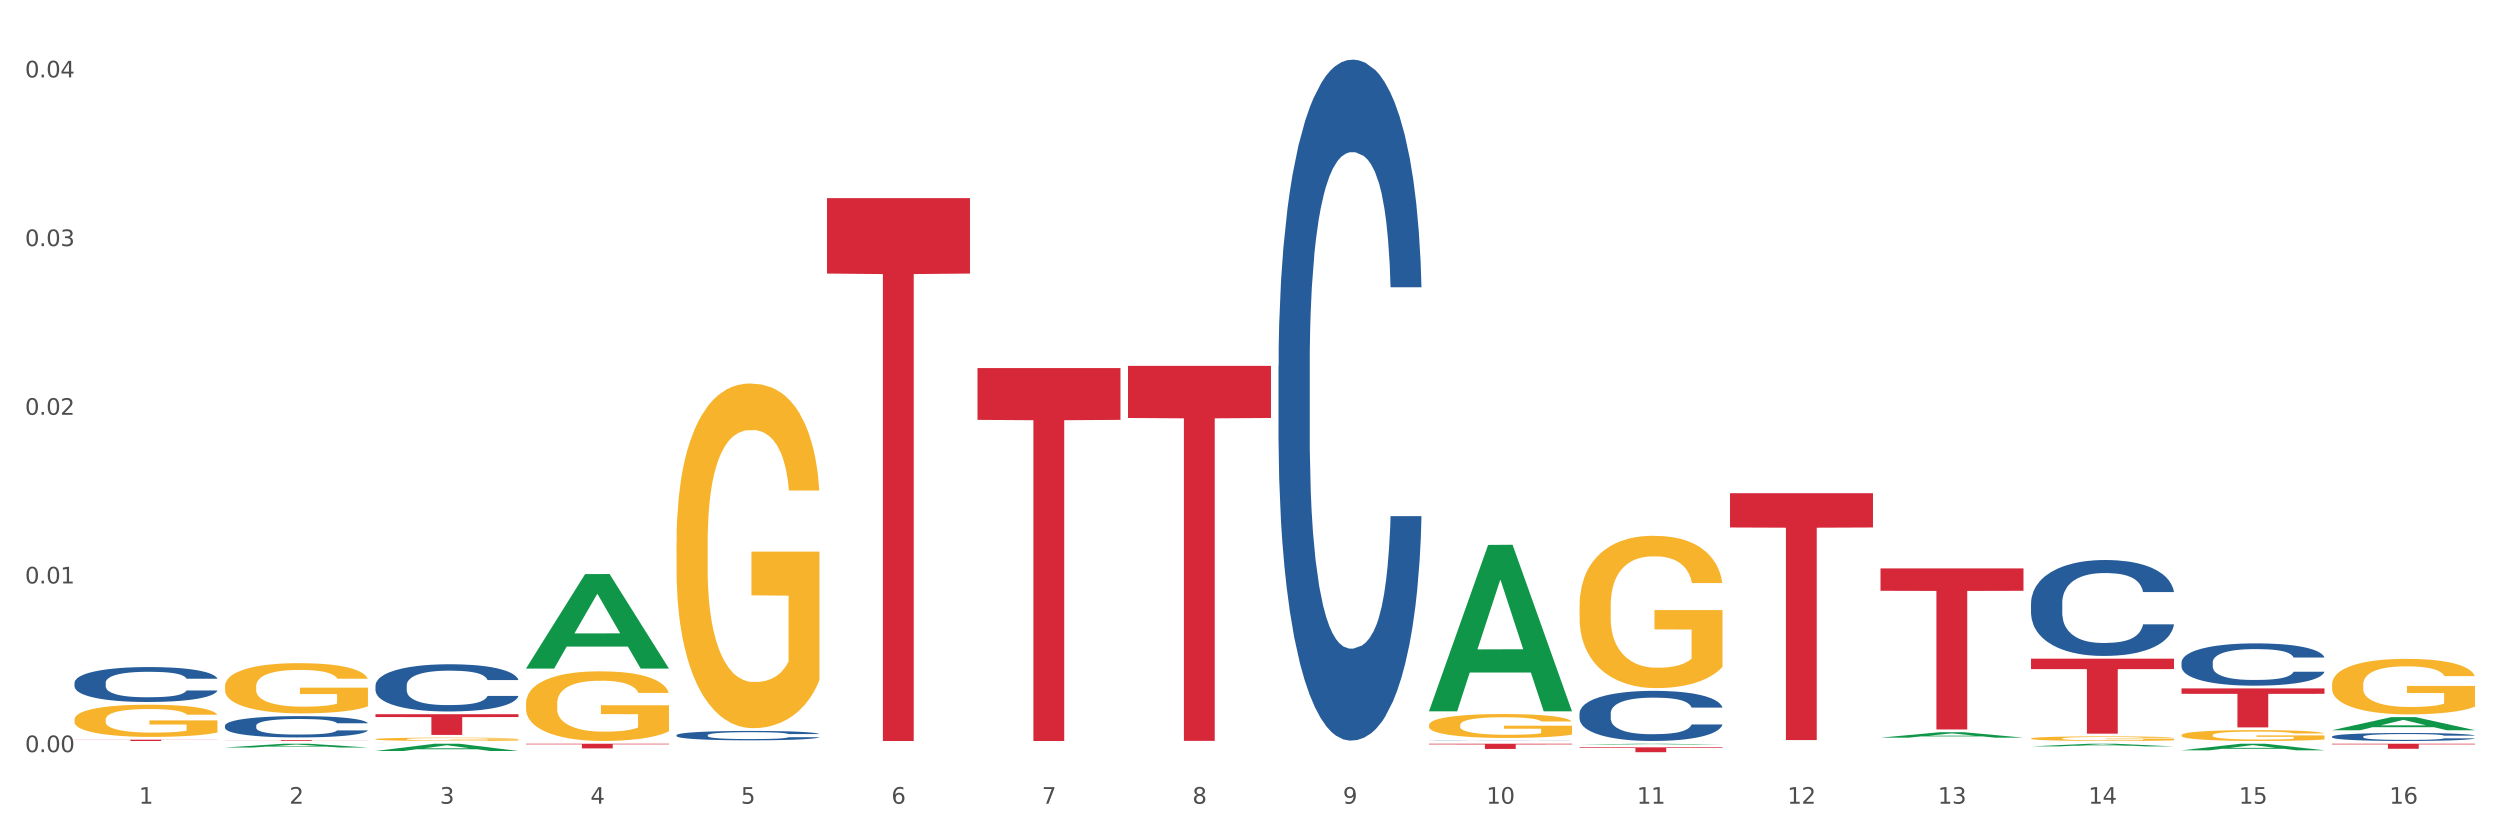 <?xml version="1.0" encoding="utf-8" standalone="no"?>
<!DOCTYPE svg PUBLIC "-//W3C//DTD SVG 1.1//EN"
  "http://www.w3.org/Graphics/SVG/1.1/DTD/svg11.dtd">
<svg xmlns:xlink="http://www.w3.org/1999/xlink" width="1080pt" height="360pt" viewBox="0 0 1080 360" xmlns="http://www.w3.org/2000/svg" version="1.1">
 <rect x="0" y="0" width="1080" height="360" fill="#333333" stroke="none"/>
 <defs>
  <style type="text/css">*{stroke-linejoin: round; stroke-linecap: butt}</style>
 </defs>
 <g id="figure_1">
  <g id="patch_1">
   <path d="M 0 360 
L 1080 360 
L 1080 0 
L 0 0 
z
" style="fill: #ffffff; stroke: #ffffff; stroke-linejoin: miter"/>
  </g>
  <g id="axes_1">
   <g id="matplotlib.axis_1">
    <g id="xtick_1">
     <g id="text_1">
      <!-- 1 -->
      <g style="fill: #4d4d4d" transform="translate(60.004 347.204) scale(0.096 -0.096)">
       <defs>
        <path id="DejaVuSans-31" d="M 794 531 
L 1825 531 
L 1825 4091 
L 703 3866 
L 703 4441 
L 1819 4666 
L 2450 4666 
L 2450 531 
L 3481 531 
L 3481 0 
L 794 0 
L 794 531 
z
" transform="scale(0.016)"/>
       </defs>
       <use xlink:href="#DejaVuSans-31"/>
      </g>
     </g>
    </g>
    <g id="xtick_2">
     <g id="text_2">
      <!-- 2 -->
      <g style="fill: #4d4d4d" transform="translate(125.021 347.204) scale(0.096 -0.096)">
       <defs>
        <path id="DejaVuSans-32" d="M 1228 531 
L 3431 531 
L 3431 0 
L 469 0 
L 469 531 
Q 828 903 1448 1529 
Q 2069 2156 2228 2338 
Q 2531 2678 2651 2914 
Q 2772 3150 2772 3378 
Q 2772 3750 2511 3984 
Q 2250 4219 1831 4219 
Q 1534 4219 1204 4116 
Q 875 4013 500 3803 
L 500 4441 
Q 881 4594 1212 4672 
Q 1544 4750 1819 4750 
Q 2544 4750 2975 4387 
Q 3406 4025 3406 3419 
Q 3406 3131 3298 2873 
Q 3191 2616 2906 2266 
Q 2828 2175 2409 1742 
Q 1991 1309 1228 531 
z
" transform="scale(0.016)"/>
       </defs>
       <use xlink:href="#DejaVuSans-32"/>
      </g>
     </g>
    </g>
    <g id="xtick_3">
     <g id="text_3">
      <!-- 3 -->
      <g style="fill: #4d4d4d" transform="translate(190.039 347.204) scale(0.096 -0.096)">
       <defs>
        <path id="DejaVuSans-33" d="M 2597 2516 
Q 3050 2419 3304 2112 
Q 3559 1806 3559 1356 
Q 3559 666 3084 287 
Q 2609 -91 1734 -91 
Q 1441 -91 1130 -33 
Q 819 25 488 141 
L 488 750 
Q 750 597 1062 519 
Q 1375 441 1716 441 
Q 2309 441 2620 675 
Q 2931 909 2931 1356 
Q 2931 1769 2642 2001 
Q 2353 2234 1838 2234 
L 1294 2234 
L 1294 2753 
L 1863 2753 
Q 2328 2753 2575 2939 
Q 2822 3125 2822 3475 
Q 2822 3834 2567 4026 
Q 2313 4219 1838 4219 
Q 1578 4219 1281 4162 
Q 984 4106 628 3988 
L 628 4550 
Q 988 4650 1302 4700 
Q 1616 4750 1894 4750 
Q 2613 4750 3031 4423 
Q 3450 4097 3450 3541 
Q 3450 3153 3228 2886 
Q 3006 2619 2597 2516 
z
" transform="scale(0.016)"/>
       </defs>
       <use xlink:href="#DejaVuSans-33"/>
      </g>
     </g>
    </g>
    <g id="xtick_4">
     <g id="text_4">
      <!-- 4 -->
      <g style="fill: #4d4d4d" transform="translate(255.056 347.204) scale(0.096 -0.096)">
       <defs>
        <path id="DejaVuSans-34" d="M 2419 4116 
L 825 1625 
L 2419 1625 
L 2419 4116 
z
M 2253 4666 
L 3047 4666 
L 3047 1625 
L 3713 1625 
L 3713 1100 
L 3047 1100 
L 3047 0 
L 2419 0 
L 2419 1100 
L 313 1100 
L 313 1709 
L 2253 4666 
z
" transform="scale(0.016)"/>
       </defs>
       <use xlink:href="#DejaVuSans-34"/>
      </g>
     </g>
    </g>
    <g id="xtick_5">
     <g id="text_5">
      <!-- 5 -->
      <g style="fill: #4d4d4d" transform="translate(320.073 347.204) scale(0.096 -0.096)">
       <defs>
        <path id="DejaVuSans-35" d="M 691 4666 
L 3169 4666 
L 3169 4134 
L 1269 4134 
L 1269 2991 
Q 1406 3038 1543 3061 
Q 1681 3084 1819 3084 
Q 2600 3084 3056 2656 
Q 3513 2228 3513 1497 
Q 3513 744 3044 326 
Q 2575 -91 1722 -91 
Q 1428 -91 1123 -41 
Q 819 9 494 109 
L 494 744 
Q 775 591 1075 516 
Q 1375 441 1709 441 
Q 2250 441 2565 725 
Q 2881 1009 2881 1497 
Q 2881 1984 2565 2268 
Q 2250 2553 1709 2553 
Q 1456 2553 1204 2497 
Q 953 2441 691 2322 
L 691 4666 
z
" transform="scale(0.016)"/>
       </defs>
       <use xlink:href="#DejaVuSans-35"/>
      </g>
     </g>
    </g>
    <g id="xtick_6">
     <g id="text_6">
      <!-- 6 -->
      <g style="fill: #4d4d4d" transform="translate(385.09 347.204) scale(0.096 -0.096)">
       <defs>
        <path id="DejaVuSans-36" d="M 2113 2584 
Q 1688 2584 1439 2293 
Q 1191 2003 1191 1497 
Q 1191 994 1439 701 
Q 1688 409 2113 409 
Q 2538 409 2786 701 
Q 3034 994 3034 1497 
Q 3034 2003 2786 2293 
Q 2538 2584 2113 2584 
z
M 3366 4563 
L 3366 3988 
Q 3128 4100 2886 4159 
Q 2644 4219 2406 4219 
Q 1781 4219 1451 3797 
Q 1122 3375 1075 2522 
Q 1259 2794 1537 2939 
Q 1816 3084 2150 3084 
Q 2853 3084 3261 2657 
Q 3669 2231 3669 1497 
Q 3669 778 3244 343 
Q 2819 -91 2113 -91 
Q 1303 -91 875 529 
Q 447 1150 447 2328 
Q 447 3434 972 4092 
Q 1497 4750 2381 4750 
Q 2619 4750 2861 4703 
Q 3103 4656 3366 4563 
z
" transform="scale(0.016)"/>
       </defs>
       <use xlink:href="#DejaVuSans-36"/>
      </g>
     </g>
    </g>
    <g id="xtick_7">
     <g id="text_7">
      <!-- 7 -->
      <g style="fill: #4d4d4d" transform="translate(450.108 347.204) scale(0.096 -0.096)">
       <defs>
        <path id="DejaVuSans-37" d="M 525 4666 
L 3525 4666 
L 3525 4397 
L 1831 0 
L 1172 0 
L 2766 4134 
L 525 4134 
L 525 4666 
z
" transform="scale(0.016)"/>
       </defs>
       <use xlink:href="#DejaVuSans-37"/>
      </g>
     </g>
    </g>
    <g id="xtick_8">
     <g id="text_8">
      <!-- 8 -->
      <g style="fill: #4d4d4d" transform="translate(515.125 347.204) scale(0.096 -0.096)">
       <defs>
        <path id="DejaVuSans-38" d="M 2034 2216 
Q 1584 2216 1326 1975 
Q 1069 1734 1069 1313 
Q 1069 891 1326 650 
Q 1584 409 2034 409 
Q 2484 409 2743 651 
Q 3003 894 3003 1313 
Q 3003 1734 2745 1975 
Q 2488 2216 2034 2216 
z
M 1403 2484 
Q 997 2584 770 2862 
Q 544 3141 544 3541 
Q 544 4100 942 4425 
Q 1341 4750 2034 4750 
Q 2731 4750 3128 4425 
Q 3525 4100 3525 3541 
Q 3525 3141 3298 2862 
Q 3072 2584 2669 2484 
Q 3125 2378 3379 2068 
Q 3634 1759 3634 1313 
Q 3634 634 3220 271 
Q 2806 -91 2034 -91 
Q 1263 -91 848 271 
Q 434 634 434 1313 
Q 434 1759 690 2068 
Q 947 2378 1403 2484 
z
M 1172 3481 
Q 1172 3119 1398 2916 
Q 1625 2713 2034 2713 
Q 2441 2713 2670 2916 
Q 2900 3119 2900 3481 
Q 2900 3844 2670 4047 
Q 2441 4250 2034 4250 
Q 1625 4250 1398 4047 
Q 1172 3844 1172 3481 
z
" transform="scale(0.016)"/>
       </defs>
       <use xlink:href="#DejaVuSans-38"/>
      </g>
     </g>
    </g>
    <g id="xtick_9">
     <g id="text_9">
      <!-- 9 -->
      <g style="fill: #4d4d4d" transform="translate(580.142 347.204) scale(0.096 -0.096)">
       <defs>
        <path id="DejaVuSans-39" d="M 703 97 
L 703 672 
Q 941 559 1184 500 
Q 1428 441 1663 441 
Q 2288 441 2617 861 
Q 2947 1281 2994 2138 
Q 2813 1869 2534 1725 
Q 2256 1581 1919 1581 
Q 1219 1581 811 2004 
Q 403 2428 403 3163 
Q 403 3881 828 4315 
Q 1253 4750 1959 4750 
Q 2769 4750 3195 4129 
Q 3622 3509 3622 2328 
Q 3622 1225 3098 567 
Q 2575 -91 1691 -91 
Q 1453 -91 1209 -44 
Q 966 3 703 97 
z
M 1959 2075 
Q 2384 2075 2632 2365 
Q 2881 2656 2881 3163 
Q 2881 3666 2632 3958 
Q 2384 4250 1959 4250 
Q 1534 4250 1286 3958 
Q 1038 3666 1038 3163 
Q 1038 2656 1286 2365 
Q 1534 2075 1959 2075 
z
" transform="scale(0.016)"/>
       </defs>
       <use xlink:href="#DejaVuSans-39"/>
      </g>
     </g>
    </g>
    <g id="xtick_10">
     <g id="text_10">
      <!-- 10 -->
      <g style="fill: #4d4d4d" transform="translate(642.105 347.204) scale(0.096 -0.096)">
       <defs>
        <path id="DejaVuSans-30" d="M 2034 4250 
Q 1547 4250 1301 3770 
Q 1056 3291 1056 2328 
Q 1056 1369 1301 889 
Q 1547 409 2034 409 
Q 2525 409 2770 889 
Q 3016 1369 3016 2328 
Q 3016 3291 2770 3770 
Q 2525 4250 2034 4250 
z
M 2034 4750 
Q 2819 4750 3233 4129 
Q 3647 3509 3647 2328 
Q 3647 1150 3233 529 
Q 2819 -91 2034 -91 
Q 1250 -91 836 529 
Q 422 1150 422 2328 
Q 422 3509 836 4129 
Q 1250 4750 2034 4750 
z
" transform="scale(0.016)"/>
       </defs>
       <use xlink:href="#DejaVuSans-31"/>
       <use xlink:href="#DejaVuSans-30" transform="translate(63.623 0)"/>
      </g>
     </g>
    </g>
    <g id="xtick_11">
     <g id="text_11">
      <!-- 11 -->
      <g style="fill: #4d4d4d" transform="translate(707.123 347.204) scale(0.096 -0.096)">
       <use xlink:href="#DejaVuSans-31"/>
       <use xlink:href="#DejaVuSans-31" transform="translate(63.623 0)"/>
      </g>
     </g>
    </g>
    <g id="xtick_12">
     <g id="text_12">
      <!-- 12 -->
      <g style="fill: #4d4d4d" transform="translate(772.14 347.204) scale(0.096 -0.096)">
       <use xlink:href="#DejaVuSans-31"/>
       <use xlink:href="#DejaVuSans-32" transform="translate(63.623 0)"/>
      </g>
     </g>
    </g>
    <g id="xtick_13">
     <g id="text_13">
      <!-- 13 -->
      <g style="fill: #4d4d4d" transform="translate(837.157 347.204) scale(0.096 -0.096)">
       <use xlink:href="#DejaVuSans-31"/>
       <use xlink:href="#DejaVuSans-33" transform="translate(63.623 0)"/>
      </g>
     </g>
    </g>
    <g id="xtick_14">
     <g id="text_14">
      <!-- 14 -->
      <g style="fill: #4d4d4d" transform="translate(902.174 347.204) scale(0.096 -0.096)">
       <use xlink:href="#DejaVuSans-31"/>
       <use xlink:href="#DejaVuSans-34" transform="translate(63.623 0)"/>
      </g>
     </g>
    </g>
    <g id="xtick_15">
     <g id="text_15">
      <!-- 15 -->
      <g style="fill: #4d4d4d" transform="translate(967.192 347.204) scale(0.096 -0.096)">
       <use xlink:href="#DejaVuSans-31"/>
       <use xlink:href="#DejaVuSans-35" transform="translate(63.623 0)"/>
      </g>
     </g>
    </g>
    <g id="xtick_16">
     <g id="text_16">
      <!-- 16 -->
      <g style="fill: #4d4d4d" transform="translate(1032.209 347.204) scale(0.096 -0.096)">
       <use xlink:href="#DejaVuSans-31"/>
       <use xlink:href="#DejaVuSans-36" transform="translate(63.623 0)"/>
      </g>
     </g>
    </g>
    <g id="xtick_17"/>
    <g id="xtick_18"/>
    <g id="xtick_19"/>
    <g id="xtick_20"/>
    <g id="xtick_21"/>
    <g id="xtick_22"/>
    <g id="xtick_23"/>
    <g id="xtick_24"/>
    <g id="xtick_25"/>
    <g id="xtick_26"/>
    <g id="xtick_27"/>
    <g id="xtick_28"/>
    <g id="xtick_29"/>
    <g id="xtick_30"/>
    <g id="xtick_31"/>
   </g>
   <g id="matplotlib.axis_2">
    <g id="ytick_1">
     <g id="text_17">
      <!-- 0.00 -->
      <g style="fill: #4d4d4d" transform="translate(10.8 324.929) scale(0.096 -0.096)">
       <defs>
        <path id="DejaVuSans-2e" d="M 684 794 
L 1344 794 
L 1344 0 
L 684 0 
L 684 794 
z
" transform="scale(0.016)"/>
       </defs>
       <use xlink:href="#DejaVuSans-30"/>
       <use xlink:href="#DejaVuSans-2e" transform="translate(63.623 0)"/>
       <use xlink:href="#DejaVuSans-30" transform="translate(95.41 0)"/>
       <use xlink:href="#DejaVuSans-30" transform="translate(159.033 0)"/>
      </g>
     </g>
    </g>
    <g id="ytick_2">
     <g id="text_18">
      <!-- 0.01 -->
      <g style="fill: #4d4d4d" transform="translate(10.8 252.059) scale(0.096 -0.096)">
       <use xlink:href="#DejaVuSans-30"/>
       <use xlink:href="#DejaVuSans-2e" transform="translate(63.623 0)"/>
       <use xlink:href="#DejaVuSans-30" transform="translate(95.41 0)"/>
       <use xlink:href="#DejaVuSans-31" transform="translate(159.033 0)"/>
      </g>
     </g>
    </g>
    <g id="ytick_3">
     <g id="text_19">
      <!-- 0.02 -->
      <g style="fill: #4d4d4d" transform="translate(10.8 179.189) scale(0.096 -0.096)">
       <use xlink:href="#DejaVuSans-30"/>
       <use xlink:href="#DejaVuSans-2e" transform="translate(63.623 0)"/>
       <use xlink:href="#DejaVuSans-30" transform="translate(95.41 0)"/>
       <use xlink:href="#DejaVuSans-32" transform="translate(159.033 0)"/>
      </g>
     </g>
    </g>
    <g id="ytick_4">
     <g id="text_20">
      <!-- 0.03 -->
      <g style="fill: #4d4d4d" transform="translate(10.8 106.319) scale(0.096 -0.096)">
       <use xlink:href="#DejaVuSans-30"/>
       <use xlink:href="#DejaVuSans-2e" transform="translate(63.623 0)"/>
       <use xlink:href="#DejaVuSans-30" transform="translate(95.41 0)"/>
       <use xlink:href="#DejaVuSans-33" transform="translate(159.033 0)"/>
      </g>
     </g>
    </g>
    <g id="ytick_5">
     <g id="text_21">
      <!-- 0.04 -->
      <g style="fill: #4d4d4d" transform="translate(10.8 33.449) scale(0.096 -0.096)">
       <use xlink:href="#DejaVuSans-30"/>
       <use xlink:href="#DejaVuSans-2e" transform="translate(63.623 0)"/>
       <use xlink:href="#DejaVuSans-30" transform="translate(95.41 0)"/>
       <use xlink:href="#DejaVuSans-34" transform="translate(159.033 0)"/>
      </g>
     </g>
    </g>
    <g id="ytick_6"/>
    <g id="ytick_7"/>
    <g id="ytick_8"/>
    <g id="ytick_9"/>
   </g>
   <g id="PolyCollection_1">
    <path d="M 97.192 322.918 
L 97.256 322.917 
L 122.727 321.283 
L 133.297 321.282 
L 158.959 322.921 
L 146.733 322.921 
L 141.193 322.539 
L 114.894 322.539 
L 114.703 322.546 
L 109.354 322.921 
L 97.192 322.921 
L 97.192 322.918 
L 118.206 322.312 
L 137.882 322.31 
L 128.139 321.631 
L 128.012 321.628 
L 127.884 321.633 
L 118.142 322.31 
L 118.206 322.312 
L 97.192 322.918 
z
" clip-path="url(#pcfeaceb023)" style="fill: #109648"/>
    <path d="M 162.209 324.423 
L 162.273 324.42 
L 187.744 321.285 
L 198.314 321.282 
L 223.976 324.428 
L 211.75 324.428 
L 206.21 323.696 
L 179.912 323.696 
L 179.721 323.708 
L 174.372 324.428 
L 162.209 324.428 
L 162.209 324.423 
L 183.223 323.258 
L 202.899 323.255 
L 193.156 321.952 
L 193.029 321.947 
L 192.902 321.955 
L 183.159 323.255 
L 183.223 323.258 
L 162.209 324.423 
z
" clip-path="url(#pcfeaceb023)" style="fill: #109648"/>
    <path d="M 227.227 288.755 
L 227.29 288.716 
L 252.761 248.014 
L 263.331 247.975 
L 288.993 288.832 
L 276.767 288.832 
L 271.227 279.318 
L 244.929 279.318 
L 244.738 279.471 
L 239.389 288.832 
L 227.227 288.832 
L 227.227 288.755 
L 248.24 273.64 
L 267.916 273.602 
L 258.174 256.684 
L 258.046 256.607 
L 257.919 256.722 
L 248.176 273.602 
L 248.24 273.64 
L 227.227 288.755 
z
" clip-path="url(#pcfeaceb023)" style="fill: #109648"/>
    <path d="M 682.347 321.668 
L 682.411 321.667 
L 707.882 321.282 
L 718.452 321.282 
L 744.114 321.669 
L 731.888 321.669 
L 726.348 321.578 
L 700.05 321.578 
L 699.859 321.58 
L 694.51 321.669 
L 682.347 321.669 
L 682.347 321.668 
L 703.361 321.525 
L 723.037 321.524 
L 713.294 321.364 
L 713.167 321.363 
L 713.04 321.365 
L 703.297 321.524 
L 703.361 321.525 
L 682.347 321.668 
z
" clip-path="url(#pcfeaceb023)" style="fill: #109648"/>
    <path d="M 812.382 318.667 
L 812.446 318.664 
L 837.916 316.324 
L 848.487 316.322 
L 874.148 318.671 
L 861.922 318.671 
L 856.382 318.124 
L 830.084 318.124 
L 829.893 318.133 
L 824.544 318.671 
L 812.382 318.671 
L 812.382 318.667 
L 833.395 317.797 
L 853.071 317.795 
L 843.329 316.822 
L 843.201 316.818 
L 843.074 316.825 
L 833.332 317.795 
L 833.395 317.797 
L 812.382 318.667 
z
" clip-path="url(#pcfeaceb023)" style="fill: #109648"/>
    <path d="M 877.399 322.439 
L 877.463 322.438 
L 902.933 321.283 
L 913.504 321.282 
L 939.166 322.441 
L 926.94 322.441 
L 921.4 322.171 
L 895.101 322.171 
L 894.91 322.175 
L 889.561 322.441 
L 877.399 322.441 
L 877.399 322.439 
L 898.412 322.01 
L 918.089 322.009 
L 908.346 321.529 
L 908.219 321.527 
L 908.091 321.53 
L 898.349 322.009 
L 898.412 322.01 
L 877.399 322.439 
z
" clip-path="url(#pcfeaceb023)" style="fill: #109648"/>
    <path d="M 1007.434 315.45 
L 1007.497 315.445 
L 1032.968 309.806 
L 1043.538 309.801 
L 1069.2 315.461 
L 1056.974 315.461 
L 1051.434 314.143 
L 1025.136 314.143 
L 1024.945 314.164 
L 1019.596 315.461 
L 1007.434 315.461 
L 1007.434 315.45 
L 1028.447 313.356 
L 1048.123 313.351 
L 1038.38 311.007 
L 1038.253 310.997 
L 1038.126 311.012 
L 1028.383 313.351 
L 1028.447 313.356 
L 1007.434 315.45 
z
" clip-path="url(#pcfeaceb023)" style="fill: #109648"/>
    <path d="M 942.416 324.126 
L 942.48 324.123 
L 967.951 321.284 
L 978.521 321.282 
L 1004.183 324.131 
L 991.957 324.131 
L 986.417 323.468 
L 960.118 323.468 
L 959.927 323.478 
L 954.579 324.131 
L 942.416 324.131 
L 942.416 324.126 
L 963.43 323.072 
L 983.106 323.069 
L 973.363 321.889 
L 973.236 321.884 
L 973.109 321.892 
L 963.366 323.069 
L 963.43 323.072 
L 942.416 324.126 
z
" clip-path="url(#pcfeaceb023)" style="fill: #109648"/>
    <path d="M 227.227 321.282 
L 288.993 321.282 
L 288.993 321.562 
L 264.696 321.564 
L 264.696 323.3 
L 251.377 323.3 
L 251.377 321.564 
L 227.227 321.562 
L 227.227 321.284 
L 227.227 321.282 
z
" clip-path="url(#pcfeaceb023)" style="fill: #d62839"/>
    <path d="M 357.261 85.591 
L 419.028 85.591 
L 419.028 118.18 
L 394.731 118.4 
L 394.731 320.1 
L 381.412 320.1 
L 381.412 118.4 
L 357.261 118.18 
L 357.261 85.811 
L 357.261 85.591 
z
" clip-path="url(#pcfeaceb023)" style="fill: #d62839"/>
    <path d="M 422.278 158.997 
L 484.045 158.997 
L 484.045 181.385 
L 459.748 181.536 
L 459.748 320.1 
L 446.429 320.1 
L 446.429 181.536 
L 422.278 181.385 
L 422.278 159.148 
L 422.278 158.997 
z
" clip-path="url(#pcfeaceb023)" style="fill: #d62839"/>
    <path d="M 487.296 158.054 
L 549.062 158.054 
L 549.062 180.567 
L 524.765 180.719 
L 524.765 320.053 
L 511.446 320.053 
L 511.446 180.719 
L 487.296 180.567 
L 487.296 158.206 
L 487.296 158.054 
z
" clip-path="url(#pcfeaceb023)" style="fill: #d62839"/>
    <path d="M 617.33 321.282 
L 679.097 321.282 
L 679.097 321.594 
L 654.8 321.597 
L 654.8 323.532 
L 641.481 323.532 
L 641.481 321.597 
L 617.33 321.594 
L 617.33 321.284 
L 617.33 321.282 
z
" clip-path="url(#pcfeaceb023)" style="fill: #d62839"/>
    <path d="M 32.175 319.527 
L 93.941 319.527 
L 93.941 319.607 
L 69.645 319.607 
L 69.645 320.1 
L 56.325 320.1 
L 56.325 319.607 
L 32.175 319.607 
L 32.175 319.527 
L 32.175 319.527 
z
" clip-path="url(#pcfeaceb023)" style="fill: #d62839"/>
    <path d="M 162.209 308.54 
L 223.976 308.54 
L 223.976 309.783 
L 199.679 309.791 
L 199.679 317.481 
L 186.36 317.481 
L 186.36 309.791 
L 162.209 309.783 
L 162.209 308.549 
L 162.209 308.54 
z
" clip-path="url(#pcfeaceb023)" style="fill: #d62839"/>
    <path d="M 97.192 319.755 
L 158.959 319.755 
L 158.959 319.803 
L 134.662 319.803 
L 134.662 320.1 
L 121.343 320.1 
L 121.343 319.803 
L 97.192 319.803 
L 97.192 319.755 
L 97.192 319.755 
z
" clip-path="url(#pcfeaceb023)" style="fill: #d62839"/>
    <path d="M 877.399 284.55 
L 939.166 284.55 
L 939.166 289.051 
L 914.869 289.081 
L 914.869 316.935 
L 901.549 316.935 
L 901.549 289.081 
L 877.399 289.051 
L 877.399 284.581 
L 877.399 284.55 
z
" clip-path="url(#pcfeaceb023)" style="fill: #d62839"/>
    <path d="M 812.382 245.554 
L 874.148 245.554 
L 874.148 255.224 
L 849.852 255.289 
L 849.852 315.14 
L 836.532 315.14 
L 836.532 255.289 
L 812.382 255.224 
L 812.382 245.619 
L 812.382 245.554 
z
" clip-path="url(#pcfeaceb023)" style="fill: #d62839"/>
    <path d="M 1007.434 321.282 
L 1069.2 321.282 
L 1069.2 321.588 
L 1044.903 321.59 
L 1044.903 323.484 
L 1031.584 323.484 
L 1031.584 321.59 
L 1007.434 321.588 
L 1007.434 321.284 
L 1007.434 321.282 
z
" clip-path="url(#pcfeaceb023)" style="fill: #d62839"/>
    <path d="M 942.416 297.394 
L 1004.183 297.394 
L 1004.183 299.734 
L 979.886 299.75 
L 979.886 314.235 
L 966.567 314.235 
L 966.567 299.75 
L 942.416 299.734 
L 942.416 297.41 
L 942.416 297.394 
z
" clip-path="url(#pcfeaceb023)" style="fill: #d62839"/>
    <path d="M 682.347 322.851 
L 744.114 322.851 
L 744.114 323.142 
L 719.817 323.144 
L 719.817 324.95 
L 706.498 324.95 
L 706.498 323.144 
L 682.347 323.142 
L 682.347 322.853 
L 682.347 322.851 
z
" clip-path="url(#pcfeaceb023)" style="fill: #d62839"/>
    <path d="M 747.365 213.05 
L 809.131 213.05 
L 809.131 227.87 
L 784.834 227.971 
L 784.834 319.699 
L 771.515 319.699 
L 771.515 227.971 
L 747.365 227.87 
L 747.365 213.15 
L 747.365 213.05 
z
" clip-path="url(#pcfeaceb023)" style="fill: #d62839"/>
    <path d="M 292.244 317.586 
L 292.317 317.582 
L 292.317 317.478 
L 292.536 317.337 
L 293.339 317.078 
L 294.361 316.881 
L 296.113 316.651 
L 297.063 316.555 
L 298.304 316.447 
L 300.859 316.273 
L 303.78 316.125 
L 305.824 316.043 
L 307.357 315.991 
L 310.788 315.898 
L 312.76 315.858 
L 314.804 315.824 
L 316.556 315.802 
L 319.477 315.776 
L 321.813 315.765 
L 324.514 315.761 
L 326.778 315.765 
L 329.771 315.78 
L 334.152 315.824 
L 335.831 315.85 
L 338.094 315.895 
L 340.431 315.954 
L 342.329 316.013 
L 344.519 316.099 
L 346.782 316.21 
L 348.973 316.351 
L 350.506 316.481 
L 351.747 316.618 
L 352.842 316.785 
L 353.645 316.967 
L 354.01 317.119 
L 340.65 317.119 
L 340.284 316.981 
L 339.554 316.833 
L 338.824 316.733 
L 338.021 316.651 
L 336.78 316.559 
L 335.685 316.499 
L 333.86 316.429 
L 332.18 316.384 
L 330.793 316.358 
L 329.114 316.336 
L 325.536 316.314 
L 322.981 316.314 
L 321.375 316.321 
L 319.404 316.34 
L 317.724 316.366 
L 315.753 316.41 
L 314.22 316.458 
L 312.687 316.521 
L 311.811 316.566 
L 310.496 316.648 
L 309.62 316.714 
L 308.452 316.829 
L 307.795 316.911 
L 306.627 317.122 
L 306.116 317.278 
L 305.897 317.386 
L 305.751 317.504 
L 305.751 318.083 
L 306.189 318.343 
L 306.554 318.454 
L 307.138 318.58 
L 308.233 318.743 
L 309.839 318.903 
L 311.519 319.018 
L 312.906 319.088 
L 314.22 319.14 
L 315.534 319.181 
L 317.14 319.218 
L 318.455 319.24 
L 320.426 319.262 
L 322.762 319.274 
L 324.587 319.274 
L 328.311 319.255 
L 329.99 319.236 
L 331.596 319.21 
L 333.349 319.17 
L 334.736 319.125 
L 335.539 319.092 
L 336.853 319.021 
L 337.875 318.947 
L 338.751 318.862 
L 339.335 318.788 
L 339.992 318.676 
L 340.504 318.55 
L 340.65 318.484 
L 354.01 318.484 
L 353.718 318.617 
L 353.207 318.747 
L 352.185 318.921 
L 351.382 319.021 
L 350.141 319.144 
L 348.827 319.248 
L 347.001 319.363 
L 345.322 319.448 
L 343.57 319.522 
L 341.672 319.589 
L 338.24 319.681 
L 336.999 319.707 
L 334.371 319.752 
L 332.326 319.778 
L 329.333 319.804 
L 326.267 319.819 
L 323.054 319.822 
L 320.207 319.815 
L 317.067 319.793 
L 315.096 319.77 
L 312.906 319.737 
L 310.35 319.685 
L 307.941 319.622 
L 305.678 319.548 
L 303.561 319.463 
L 301.589 319.366 
L 299.034 319.207 
L 297.136 319.051 
L 295.748 318.906 
L 294.799 318.784 
L 293.85 318.628 
L 293.339 318.521 
L 292.536 318.261 
L 292.244 318.02 
L 292.244 317.586 
z
" clip-path="url(#pcfeaceb023)" style="fill: #255c99"/>
    <path d="M 32.175 294.949 
L 32.248 294.935 
L 32.248 294.549 
L 32.467 294.026 
L 33.27 293.061 
L 34.292 292.331 
L 36.045 291.477 
L 36.994 291.119 
L 38.235 290.719 
L 40.79 290.072 
L 43.711 289.521 
L 45.755 289.217 
L 47.288 289.025 
L 50.72 288.68 
L 52.691 288.529 
L 54.735 288.405 
L 56.487 288.322 
L 59.408 288.226 
L 61.744 288.184 
L 64.445 288.17 
L 66.709 288.184 
L 69.702 288.239 
L 74.083 288.405 
L 75.762 288.501 
L 78.025 288.666 
L 80.362 288.887 
L 82.26 289.107 
L 84.45 289.424 
L 86.713 289.837 
L 88.904 290.361 
L 90.437 290.843 
L 91.678 291.353 
L 92.773 291.973 
L 93.576 292.648 
L 93.941 293.213 
L 80.581 293.213 
L 80.216 292.703 
L 79.485 292.152 
L 78.755 291.78 
L 77.952 291.477 
L 76.711 291.133 
L 75.616 290.912 
L 73.791 290.65 
L 72.111 290.485 
L 70.724 290.389 
L 69.045 290.306 
L 65.468 290.223 
L 62.912 290.223 
L 61.306 290.251 
L 59.335 290.32 
L 57.655 290.416 
L 55.684 290.581 
L 54.151 290.761 
L 52.618 290.995 
L 51.742 291.16 
L 50.427 291.463 
L 49.551 291.711 
L 48.383 292.138 
L 47.726 292.441 
L 46.558 293.227 
L 46.047 293.805 
L 45.828 294.205 
L 45.682 294.646 
L 45.682 296.795 
L 46.12 297.759 
L 46.485 298.173 
L 47.069 298.641 
L 48.164 299.247 
L 49.77 299.84 
L 51.45 300.267 
L 52.837 300.529 
L 54.151 300.722 
L 55.465 300.873 
L 57.071 301.011 
L 58.386 301.094 
L 60.357 301.176 
L 62.693 301.218 
L 64.518 301.218 
L 68.242 301.149 
L 69.921 301.08 
L 71.527 300.983 
L 73.28 300.832 
L 74.667 300.666 
L 75.47 300.542 
L 76.784 300.281 
L 77.806 300.005 
L 78.682 299.688 
L 79.266 299.413 
L 79.923 298.999 
L 80.435 298.531 
L 80.581 298.283 
L 93.941 298.283 
L 93.649 298.779 
L 93.138 299.261 
L 92.116 299.909 
L 91.313 300.281 
L 90.072 300.735 
L 88.758 301.121 
L 86.932 301.548 
L 85.253 301.865 
L 83.501 302.141 
L 81.603 302.389 
L 78.171 302.733 
L 76.93 302.829 
L 74.302 302.995 
L 72.257 303.091 
L 69.264 303.188 
L 66.198 303.243 
L 62.985 303.257 
L 60.138 303.229 
L 56.998 303.146 
L 55.027 303.064 
L 52.837 302.94 
L 50.281 302.747 
L 47.872 302.513 
L 45.609 302.237 
L 43.492 301.92 
L 41.52 301.562 
L 38.965 300.97 
L 37.067 300.391 
L 35.679 299.854 
L 34.73 299.399 
L 33.781 298.82 
L 33.27 298.421 
L 32.467 297.456 
L 32.175 296.561 
L 32.175 294.949 
z
" clip-path="url(#pcfeaceb023)" style="fill: #255c99"/>
    <path d="M 97.192 313.502 
L 97.265 313.493 
L 97.265 313.258 
L 97.484 312.938 
L 98.287 312.35 
L 99.31 311.904 
L 101.062 311.382 
L 102.011 311.164 
L 103.252 310.92 
L 105.807 310.525 
L 108.728 310.188 
L 110.772 310.003 
L 112.305 309.885 
L 115.737 309.675 
L 117.708 309.583 
L 119.752 309.507 
L 121.505 309.457 
L 124.425 309.398 
L 126.761 309.372 
L 129.463 309.364 
L 131.726 309.372 
L 134.719 309.406 
L 139.1 309.507 
L 140.779 309.566 
L 143.042 309.667 
L 145.379 309.801 
L 147.277 309.936 
L 149.467 310.129 
L 151.731 310.382 
L 153.921 310.701 
L 155.454 310.996 
L 156.695 311.307 
L 157.79 311.685 
L 158.594 312.097 
L 158.959 312.442 
L 145.598 312.442 
L 145.233 312.131 
L 144.503 311.794 
L 143.773 311.567 
L 142.969 311.382 
L 141.728 311.172 
L 140.633 311.038 
L 138.808 310.878 
L 137.129 310.777 
L 135.741 310.718 
L 134.062 310.668 
L 130.485 310.617 
L 127.929 310.617 
L 126.323 310.634 
L 124.352 310.676 
L 122.673 310.735 
L 120.701 310.836 
L 119.168 310.945 
L 117.635 311.088 
L 116.759 311.189 
L 115.445 311.374 
L 114.569 311.525 
L 113.4 311.786 
L 112.743 311.971 
L 111.575 312.45 
L 111.064 312.804 
L 110.845 313.048 
L 110.699 313.317 
L 110.699 314.629 
L 111.137 315.217 
L 111.502 315.47 
L 112.086 315.756 
L 113.181 316.126 
L 114.788 316.487 
L 116.467 316.748 
L 117.854 316.908 
L 119.168 317.025 
L 120.482 317.118 
L 122.089 317.202 
L 123.403 317.252 
L 125.374 317.303 
L 127.71 317.328 
L 129.536 317.328 
L 133.259 317.286 
L 134.938 317.244 
L 136.545 317.185 
L 138.297 317.093 
L 139.684 316.992 
L 140.487 316.916 
L 141.801 316.756 
L 142.823 316.588 
L 143.7 316.395 
L 144.284 316.226 
L 144.941 315.974 
L 145.452 315.688 
L 145.598 315.537 
L 158.959 315.537 
L 158.667 315.84 
L 158.156 316.134 
L 157.133 316.529 
L 156.33 316.756 
L 155.089 317.034 
L 153.775 317.269 
L 151.95 317.53 
L 150.27 317.723 
L 148.518 317.892 
L 146.62 318.043 
L 143.188 318.253 
L 141.947 318.312 
L 139.319 318.413 
L 137.275 318.472 
L 134.281 318.531 
L 131.215 318.564 
L 128.002 318.573 
L 125.155 318.556 
L 122.016 318.506 
L 120.044 318.455 
L 117.854 318.379 
L 115.299 318.262 
L 112.889 318.119 
L 110.626 317.95 
L 108.509 317.757 
L 106.538 317.538 
L 103.982 317.177 
L 102.084 316.824 
L 100.697 316.496 
L 99.748 316.218 
L 98.798 315.865 
L 98.287 315.621 
L 97.484 315.032 
L 97.192 314.486 
L 97.192 313.502 
z
" clip-path="url(#pcfeaceb023)" style="fill: #255c99"/>
    <path d="M 162.209 296.126 
L 162.282 296.107 
L 162.282 295.586 
L 162.502 294.878 
L 163.305 293.574 
L 164.327 292.587 
L 166.079 291.432 
L 167.028 290.948 
L 168.269 290.408 
L 170.825 289.532 
L 173.745 288.787 
L 175.789 288.377 
L 177.323 288.116 
L 180.754 287.651 
L 182.725 287.446 
L 184.77 287.278 
L 186.522 287.166 
L 189.442 287.036 
L 191.778 286.98 
L 194.48 286.962 
L 196.743 286.98 
L 199.737 287.055 
L 204.117 287.278 
L 205.796 287.409 
L 208.06 287.632 
L 210.396 287.93 
L 212.294 288.228 
L 214.485 288.657 
L 216.748 289.215 
L 218.938 289.923 
L 220.471 290.575 
L 221.713 291.264 
L 222.808 292.103 
L 223.611 293.015 
L 223.976 293.779 
L 210.615 293.779 
L 210.25 293.09 
L 209.52 292.345 
L 208.79 291.842 
L 207.987 291.432 
L 206.746 290.966 
L 205.65 290.668 
L 203.825 290.314 
L 202.146 290.091 
L 200.759 289.961 
L 199.079 289.849 
L 195.502 289.737 
L 192.947 289.737 
L 191.34 289.774 
L 189.369 289.867 
L 187.69 289.998 
L 185.719 290.221 
L 184.185 290.463 
L 182.652 290.78 
L 181.776 291.004 
L 180.462 291.413 
L 179.586 291.749 
L 178.418 292.326 
L 177.761 292.736 
L 176.592 293.798 
L 176.081 294.58 
L 175.862 295.12 
L 175.716 295.716 
L 175.716 298.622 
L 176.154 299.926 
L 176.519 300.485 
L 177.104 301.118 
L 178.199 301.938 
L 179.805 302.739 
L 181.484 303.316 
L 182.871 303.67 
L 184.185 303.931 
L 185.5 304.136 
L 187.106 304.322 
L 188.42 304.434 
L 190.391 304.545 
L 192.728 304.601 
L 194.553 304.601 
L 198.276 304.508 
L 199.956 304.415 
L 201.562 304.285 
L 203.314 304.08 
L 204.701 303.856 
L 205.504 303.689 
L 206.819 303.335 
L 207.841 302.962 
L 208.717 302.534 
L 209.301 302.161 
L 209.958 301.602 
L 210.469 300.969 
L 210.615 300.634 
L 223.976 300.634 
L 223.684 301.304 
L 223.173 301.956 
L 222.151 302.832 
L 221.348 303.335 
L 220.106 303.949 
L 218.792 304.471 
L 216.967 305.048 
L 215.288 305.477 
L 213.535 305.849 
L 211.637 306.185 
L 208.206 306.65 
L 206.965 306.781 
L 204.336 307.004 
L 202.292 307.135 
L 199.299 307.265 
L 196.232 307.339 
L 193.02 307.358 
L 190.172 307.321 
L 187.033 307.209 
L 185.062 307.097 
L 182.871 306.93 
L 180.316 306.669 
L 177.907 306.352 
L 175.643 305.98 
L 173.526 305.551 
L 171.555 305.067 
L 168.999 304.266 
L 167.101 303.484 
L 165.714 302.757 
L 164.765 302.143 
L 163.816 301.36 
L 163.305 300.82 
L 162.502 299.516 
L 162.209 298.305 
L 162.209 296.126 
z
" clip-path="url(#pcfeaceb023)" style="fill: #255c99"/>
    <path d="M 1007.434 318.196 
L 1007.507 318.193 
L 1007.507 318.105 
L 1007.726 317.985 
L 1008.529 317.764 
L 1009.551 317.596 
L 1011.303 317.401 
L 1012.252 317.319 
L 1013.493 317.227 
L 1016.049 317.079 
L 1018.969 316.953 
L 1021.013 316.883 
L 1022.547 316.839 
L 1025.978 316.76 
L 1027.949 316.725 
L 1029.994 316.697 
L 1031.746 316.678 
L 1034.666 316.656 
L 1037.003 316.646 
L 1039.704 316.643 
L 1041.967 316.646 
L 1044.961 316.659 
L 1049.341 316.697 
L 1051.021 316.719 
L 1053.284 316.757 
L 1055.62 316.807 
L 1057.518 316.858 
L 1059.709 316.93 
L 1061.972 317.025 
L 1064.162 317.145 
L 1065.696 317.256 
L 1066.937 317.372 
L 1068.032 317.514 
L 1068.835 317.669 
L 1069.2 317.798 
L 1055.839 317.798 
L 1055.474 317.682 
L 1054.744 317.555 
L 1054.014 317.47 
L 1053.211 317.401 
L 1051.97 317.322 
L 1050.875 317.271 
L 1049.049 317.211 
L 1047.37 317.173 
L 1045.983 317.151 
L 1044.304 317.132 
L 1040.726 317.113 
L 1038.171 317.113 
L 1036.565 317.12 
L 1034.593 317.136 
L 1032.914 317.158 
L 1030.943 317.196 
L 1029.41 317.237 
L 1027.876 317.29 
L 1027 317.328 
L 1025.686 317.398 
L 1024.81 317.454 
L 1023.642 317.552 
L 1022.985 317.622 
L 1021.817 317.802 
L 1021.306 317.934 
L 1021.086 318.026 
L 1020.94 318.127 
L 1020.94 318.619 
L 1021.379 318.84 
L 1021.744 318.935 
L 1022.328 319.042 
L 1023.423 319.181 
L 1025.029 319.317 
L 1026.708 319.415 
L 1028.095 319.475 
L 1029.41 319.519 
L 1030.724 319.554 
L 1032.33 319.585 
L 1033.644 319.604 
L 1035.615 319.623 
L 1037.952 319.632 
L 1039.777 319.632 
L 1043.501 319.617 
L 1045.18 319.601 
L 1046.786 319.579 
L 1048.538 319.544 
L 1049.925 319.506 
L 1050.728 319.478 
L 1052.043 319.418 
L 1053.065 319.355 
L 1053.941 319.282 
L 1054.525 319.219 
L 1055.182 319.124 
L 1055.693 319.017 
L 1055.839 318.96 
L 1069.2 318.96 
L 1068.908 319.074 
L 1068.397 319.184 
L 1067.375 319.333 
L 1066.572 319.418 
L 1065.33 319.522 
L 1064.016 319.61 
L 1062.191 319.708 
L 1060.512 319.781 
L 1058.76 319.844 
L 1056.861 319.901 
L 1053.43 319.98 
L 1052.189 320.002 
L 1049.56 320.04 
L 1047.516 320.062 
L 1044.523 320.084 
L 1041.456 320.096 
L 1038.244 320.1 
L 1035.396 320.093 
L 1032.257 320.074 
L 1030.286 320.055 
L 1028.095 320.027 
L 1025.54 319.983 
L 1023.131 319.929 
L 1020.867 319.866 
L 1018.75 319.793 
L 1016.779 319.711 
L 1014.224 319.576 
L 1012.325 319.443 
L 1010.938 319.32 
L 1009.989 319.216 
L 1009.04 319.083 
L 1008.529 318.992 
L 1007.726 318.771 
L 1007.434 318.566 
L 1007.434 318.196 
z
" clip-path="url(#pcfeaceb023)" style="fill: #255c99"/>
    <path d="M 942.416 286.148 
L 942.489 286.132 
L 942.489 285.664 
L 942.708 285.03 
L 943.512 283.862 
L 944.534 282.977 
L 946.286 281.943 
L 947.235 281.509 
L 948.476 281.025 
L 951.032 280.24 
L 953.952 279.573 
L 955.996 279.206 
L 957.529 278.972 
L 960.961 278.555 
L 962.932 278.371 
L 964.976 278.221 
L 966.729 278.121 
L 969.649 278.004 
L 971.985 277.954 
L 974.687 277.937 
L 976.95 277.954 
L 979.943 278.021 
L 984.324 278.221 
L 986.003 278.338 
L 988.267 278.538 
L 990.603 278.805 
L 992.501 279.072 
L 994.691 279.456 
L 996.955 279.957 
L 999.145 280.591 
L 1000.678 281.175 
L 1001.919 281.792 
L 1003.015 282.543 
L 1003.818 283.361 
L 1004.183 284.045 
L 990.822 284.045 
L 990.457 283.428 
L 989.727 282.76 
L 988.997 282.31 
L 988.194 281.943 
L 986.952 281.525 
L 985.857 281.258 
L 984.032 280.941 
L 982.353 280.741 
L 980.966 280.624 
L 979.286 280.524 
L 975.709 280.424 
L 973.154 280.424 
L 971.547 280.457 
L 969.576 280.541 
L 967.897 280.657 
L 965.926 280.858 
L 964.392 281.075 
L 962.859 281.358 
L 961.983 281.559 
L 960.669 281.926 
L 959.793 282.226 
L 958.625 282.744 
L 957.967 283.111 
L 956.799 284.062 
L 956.288 284.763 
L 956.069 285.247 
L 955.923 285.781 
L 955.923 288.385 
L 956.361 289.553 
L 956.726 290.054 
L 957.31 290.621 
L 958.406 291.355 
L 960.012 292.073 
L 961.691 292.59 
L 963.078 292.908 
L 964.392 293.141 
L 965.707 293.325 
L 967.313 293.492 
L 968.627 293.592 
L 970.598 293.692 
L 972.935 293.742 
L 974.76 293.742 
L 978.483 293.659 
L 980.163 293.575 
L 981.769 293.458 
L 983.521 293.275 
L 984.908 293.074 
L 985.711 292.924 
L 987.025 292.607 
L 988.048 292.273 
L 988.924 291.889 
L 989.508 291.556 
L 990.165 291.055 
L 990.676 290.488 
L 990.822 290.187 
L 1004.183 290.187 
L 1003.891 290.788 
L 1003.38 291.372 
L 1002.358 292.156 
L 1001.554 292.607 
L 1000.313 293.158 
L 998.999 293.625 
L 997.174 294.143 
L 995.495 294.526 
L 993.742 294.86 
L 991.844 295.161 
L 988.413 295.578 
L 987.171 295.695 
L 984.543 295.895 
L 982.499 296.012 
L 979.505 296.129 
L 976.439 296.195 
L 973.227 296.212 
L 970.379 296.179 
L 967.24 296.078 
L 965.268 295.978 
L 963.078 295.828 
L 960.523 295.594 
L 958.114 295.311 
L 955.85 294.977 
L 953.733 294.593 
L 951.762 294.159 
L 949.206 293.442 
L 947.308 292.741 
L 945.921 292.09 
L 944.972 291.539 
L 944.023 290.838 
L 943.512 290.354 
L 942.708 289.186 
L 942.416 288.101 
L 942.416 286.148 
z
" clip-path="url(#pcfeaceb023)" style="fill: #255c99"/>
    <path d="M 877.399 260.546 
L 877.472 260.508 
L 877.472 259.449 
L 877.691 258.01 
L 878.494 255.361 
L 879.516 253.355 
L 881.269 251.009 
L 882.218 250.025 
L 883.459 248.927 
L 886.014 247.148 
L 888.935 245.634 
L 890.979 244.802 
L 892.512 244.272 
L 895.944 243.326 
L 897.915 242.909 
L 899.959 242.569 
L 901.711 242.342 
L 904.632 242.077 
L 906.968 241.963 
L 909.67 241.925 
L 911.933 241.963 
L 914.926 242.114 
L 919.307 242.569 
L 920.986 242.834 
L 923.249 243.288 
L 925.586 243.893 
L 927.484 244.499 
L 929.674 245.369 
L 931.938 246.505 
L 934.128 247.943 
L 935.661 249.268 
L 936.902 250.668 
L 937.997 252.371 
L 938.8 254.226 
L 939.166 255.777 
L 925.805 255.777 
L 925.44 254.377 
L 924.71 252.863 
L 923.979 251.841 
L 923.176 251.009 
L 921.935 250.062 
L 920.84 249.457 
L 919.015 248.738 
L 917.336 248.284 
L 915.948 248.019 
L 914.269 247.792 
L 910.692 247.565 
L 908.136 247.565 
L 906.53 247.64 
L 904.559 247.829 
L 902.88 248.094 
L 900.908 248.549 
L 899.375 249.041 
L 897.842 249.684 
L 896.966 250.138 
L 895.652 250.971 
L 894.775 251.652 
L 893.607 252.825 
L 892.95 253.658 
L 891.782 255.815 
L 891.271 257.405 
L 891.052 258.502 
L 890.906 259.714 
L 890.906 265.618 
L 891.344 268.267 
L 891.709 269.403 
L 892.293 270.689 
L 893.388 272.355 
L 894.995 273.982 
L 896.674 275.155 
L 898.061 275.875 
L 899.375 276.404 
L 900.689 276.821 
L 902.296 277.199 
L 903.61 277.426 
L 905.581 277.653 
L 907.917 277.767 
L 909.743 277.767 
L 913.466 277.578 
L 915.145 277.388 
L 916.751 277.124 
L 918.504 276.707 
L 919.891 276.253 
L 920.694 275.912 
L 922.008 275.193 
L 923.03 274.436 
L 923.906 273.566 
L 924.491 272.809 
L 925.148 271.673 
L 925.659 270.387 
L 925.805 269.705 
L 939.166 269.705 
L 938.873 271.068 
L 938.362 272.393 
L 937.34 274.171 
L 936.537 275.193 
L 935.296 276.442 
L 933.982 277.502 
L 932.157 278.675 
L 930.477 279.546 
L 928.725 280.303 
L 926.827 280.984 
L 923.395 281.93 
L 922.154 282.195 
L 919.526 282.649 
L 917.482 282.914 
L 914.488 283.179 
L 911.422 283.331 
L 908.209 283.368 
L 905.362 283.293 
L 902.223 283.066 
L 900.251 282.839 
L 898.061 282.498 
L 895.506 281.968 
L 893.096 281.325 
L 890.833 280.568 
L 888.716 279.697 
L 886.744 278.713 
L 884.189 277.086 
L 882.291 275.496 
L 880.904 274.02 
L 879.954 272.771 
L 879.005 271.181 
L 878.494 270.084 
L 877.691 267.435 
L 877.399 264.974 
L 877.399 260.546 
z
" clip-path="url(#pcfeaceb023)" style="fill: #255c99"/>
    <path d="M 552.313 157.948 
L 552.386 157.679 
L 552.386 150.156 
L 552.605 139.946 
L 553.408 121.139 
L 554.43 106.899 
L 556.182 90.241 
L 557.132 83.256 
L 558.373 75.464 
L 560.928 62.837 
L 563.848 52.09 
L 565.893 46.179 
L 567.426 42.417 
L 570.857 35.7 
L 572.829 32.745 
L 574.873 30.327 
L 576.625 28.715 
L 579.546 26.834 
L 581.882 26.028 
L 584.583 25.759 
L 586.847 26.028 
L 589.84 27.103 
L 594.221 30.327 
L 595.9 32.208 
L 598.163 35.432 
L 600.499 39.731 
L 602.398 44.029 
L 604.588 50.209 
L 606.851 58.269 
L 609.042 68.479 
L 610.575 77.882 
L 611.816 87.823 
L 612.911 99.914 
L 613.714 113.079 
L 614.079 124.094 
L 600.718 124.094 
L 600.353 114.154 
L 599.623 103.407 
L 598.893 96.152 
L 598.09 90.241 
L 596.849 83.525 
L 595.754 79.226 
L 593.929 74.121 
L 592.249 70.897 
L 590.862 69.016 
L 589.183 67.404 
L 585.605 65.792 
L 583.05 65.792 
L 581.444 66.329 
L 579.473 67.673 
L 577.793 69.553 
L 575.822 72.778 
L 574.289 76.27 
L 572.756 80.838 
L 571.88 84.062 
L 570.565 89.973 
L 569.689 94.809 
L 568.521 103.138 
L 567.864 109.049 
L 566.696 124.363 
L 566.185 135.648 
L 565.966 143.439 
L 565.82 152.037 
L 565.82 193.95 
L 566.258 212.757 
L 566.623 220.817 
L 567.207 229.952 
L 568.302 241.774 
L 569.908 253.327 
L 571.588 261.656 
L 572.975 266.761 
L 574.289 270.522 
L 575.603 273.478 
L 577.209 276.164 
L 578.523 277.777 
L 580.495 279.389 
L 582.831 280.195 
L 584.656 280.195 
L 588.38 278.851 
L 590.059 277.508 
L 591.665 275.627 
L 593.418 272.672 
L 594.805 269.448 
L 595.608 267.03 
L 596.922 261.925 
L 597.944 256.551 
L 598.82 250.372 
L 599.404 244.998 
L 600.061 236.938 
L 600.572 227.803 
L 600.718 222.967 
L 614.079 222.967 
L 613.787 232.639 
L 613.276 242.043 
L 612.254 254.67 
L 611.451 261.925 
L 610.21 270.791 
L 608.896 278.314 
L 607.07 286.643 
L 605.391 292.822 
L 603.639 298.196 
L 601.741 303.032 
L 598.309 309.749 
L 597.068 311.63 
L 594.44 314.854 
L 592.395 316.734 
L 589.402 318.615 
L 586.336 319.69 
L 583.123 319.958 
L 580.276 319.421 
L 577.136 317.809 
L 575.165 316.197 
L 572.975 313.779 
L 570.419 310.017 
L 568.01 305.45 
L 565.747 300.077 
L 563.629 293.897 
L 561.658 286.911 
L 559.103 275.358 
L 557.205 264.074 
L 555.817 253.596 
L 554.868 244.729 
L 553.919 233.445 
L 553.408 225.654 
L 552.605 206.846 
L 552.313 189.382 
L 552.313 157.948 
z
" clip-path="url(#pcfeaceb023)" style="fill: #255c99"/>
    <path d="M 682.347 308.179 
L 682.42 308.159 
L 682.42 307.605 
L 682.639 306.854 
L 683.443 305.47 
L 684.465 304.422 
L 686.217 303.197 
L 687.166 302.683 
L 688.407 302.109 
L 690.963 301.18 
L 693.883 300.39 
L 695.927 299.955 
L 697.46 299.678 
L 700.892 299.184 
L 702.863 298.966 
L 704.907 298.788 
L 706.66 298.67 
L 709.58 298.531 
L 711.916 298.472 
L 714.618 298.452 
L 716.881 298.472 
L 719.875 298.551 
L 724.255 298.788 
L 725.934 298.927 
L 728.198 299.164 
L 730.534 299.48 
L 732.432 299.796 
L 734.623 300.251 
L 736.886 300.844 
L 739.076 301.595 
L 740.609 302.287 
L 741.85 303.019 
L 742.946 303.908 
L 743.749 304.877 
L 744.114 305.688 
L 730.753 305.688 
L 730.388 304.956 
L 729.658 304.165 
L 728.928 303.632 
L 728.125 303.197 
L 726.883 302.703 
L 725.788 302.386 
L 723.963 302.011 
L 722.284 301.773 
L 720.897 301.635 
L 719.217 301.516 
L 715.64 301.398 
L 713.085 301.398 
L 711.478 301.437 
L 709.507 301.536 
L 707.828 301.675 
L 705.857 301.912 
L 704.323 302.169 
L 702.79 302.505 
L 701.914 302.742 
L 700.6 303.177 
L 699.724 303.533 
L 698.556 304.146 
L 697.899 304.581 
L 696.73 305.708 
L 696.219 306.538 
L 696 307.111 
L 695.854 307.744 
L 695.854 310.828 
L 696.292 312.212 
L 696.657 312.805 
L 697.241 313.477 
L 698.337 314.347 
L 699.943 315.197 
L 701.622 315.81 
L 703.009 316.185 
L 704.323 316.462 
L 705.638 316.68 
L 707.244 316.877 
L 708.558 316.996 
L 710.529 317.114 
L 712.866 317.174 
L 714.691 317.174 
L 718.414 317.075 
L 720.094 316.976 
L 721.7 316.838 
L 723.452 316.62 
L 724.839 316.383 
L 725.642 316.205 
L 726.956 315.829 
L 727.979 315.434 
L 728.855 314.979 
L 729.439 314.584 
L 730.096 313.991 
L 730.607 313.319 
L 730.753 312.963 
L 744.114 312.963 
L 743.822 313.675 
L 743.311 314.367 
L 742.289 315.296 
L 741.485 315.829 
L 740.244 316.482 
L 738.93 317.035 
L 737.105 317.648 
L 735.426 318.103 
L 733.673 318.498 
L 731.775 318.854 
L 728.344 319.348 
L 727.102 319.487 
L 724.474 319.724 
L 722.43 319.862 
L 719.436 320.001 
L 716.37 320.08 
L 713.158 320.1 
L 710.31 320.06 
L 707.171 319.941 
L 705.2 319.823 
L 703.009 319.645 
L 700.454 319.368 
L 698.045 319.032 
L 695.781 318.637 
L 693.664 318.182 
L 691.693 317.668 
L 689.137 316.818 
L 687.239 315.988 
L 685.852 315.217 
L 684.903 314.564 
L 683.954 313.734 
L 683.443 313.161 
L 682.639 311.777 
L 682.347 310.492 
L 682.347 308.179 
z
" clip-path="url(#pcfeaceb023)" style="fill: #255c99"/>
    <path d="M 617.33 320.032 
L 617.403 320.032 
L 617.403 320.029 
L 617.622 320.025 
L 618.425 320.017 
L 619.447 320.011 
L 621.2 320.004 
L 622.149 320.001 
L 623.39 319.998 
L 625.945 319.993 
L 628.866 319.989 
L 630.91 319.986 
L 632.443 319.985 
L 635.875 319.982 
L 637.846 319.981 
L 639.89 319.979 
L 641.642 319.979 
L 644.563 319.978 
L 646.899 319.978 
L 649.601 319.978 
L 651.864 319.978 
L 654.857 319.978 
L 659.238 319.979 
L 660.917 319.98 
L 663.18 319.982 
L 665.517 319.983 
L 667.415 319.985 
L 669.605 319.988 
L 671.869 319.991 
L 674.059 319.995 
L 675.592 319.999 
L 676.833 320.003 
L 677.928 320.008 
L 678.732 320.014 
L 679.097 320.018 
L 665.736 320.018 
L 665.371 320.014 
L 664.641 320.01 
L 663.91 320.007 
L 663.107 320.004 
L 661.866 320.002 
L 660.771 320 
L 658.946 319.998 
L 657.267 319.996 
L 655.879 319.996 
L 654.2 319.995 
L 650.623 319.994 
L 648.067 319.994 
L 646.461 319.994 
L 644.49 319.995 
L 642.811 319.996 
L 640.839 319.997 
L 639.306 319.999 
L 637.773 320 
L 636.897 320.002 
L 635.583 320.004 
L 634.707 320.006 
L 633.538 320.01 
L 632.881 320.012 
L 631.713 320.019 
L 631.202 320.023 
L 630.983 320.026 
L 630.837 320.03 
L 630.837 320.047 
L 631.275 320.055 
L 631.64 320.059 
L 632.224 320.062 
L 633.319 320.067 
L 634.926 320.072 
L 636.605 320.075 
L 637.992 320.078 
L 639.306 320.079 
L 640.62 320.08 
L 642.227 320.081 
L 643.541 320.082 
L 645.512 320.083 
L 647.848 320.083 
L 649.674 320.083 
L 653.397 320.083 
L 655.076 320.082 
L 656.683 320.081 
L 658.435 320.08 
L 659.822 320.079 
L 660.625 320.078 
L 661.939 320.076 
L 662.961 320.073 
L 663.837 320.071 
L 664.422 320.069 
L 665.079 320.065 
L 665.59 320.061 
L 665.736 320.059 
L 679.097 320.059 
L 678.805 320.063 
L 678.293 320.067 
L 677.271 320.073 
L 676.468 320.076 
L 675.227 320.079 
L 673.913 320.082 
L 672.088 320.086 
L 670.408 320.088 
L 668.656 320.091 
L 666.758 320.093 
L 663.326 320.095 
L 662.085 320.096 
L 659.457 320.098 
L 657.413 320.098 
L 654.419 320.099 
L 651.353 320.1 
L 648.14 320.1 
L 645.293 320.099 
L 642.154 320.099 
L 640.182 320.098 
L 637.992 320.097 
L 635.437 320.096 
L 633.027 320.094 
L 630.764 320.091 
L 628.647 320.089 
L 626.675 320.086 
L 624.12 320.081 
L 622.222 320.076 
L 620.835 320.072 
L 619.886 320.068 
L 618.936 320.064 
L 618.425 320.061 
L 617.622 320.053 
L 617.33 320.045 
L 617.33 320.032 
z
" clip-path="url(#pcfeaceb023)" style="fill: #255c99"/>
    <path d="M 32.175 310.865 
L 32.248 310.852 
L 32.248 310.395 
L 32.394 310.001 
L 33.123 309.049 
L 34.217 308.261 
L 35.019 307.842 
L 35.821 307.499 
L 36.769 307.156 
L 37.936 306.801 
L 40.051 306.28 
L 41.363 306.013 
L 42.968 305.734 
L 45.885 305.328 
L 47.999 305.099 
L 50.187 304.909 
L 53.76 304.68 
L 56.094 304.578 
L 58.573 304.502 
L 61.563 304.451 
L 63.824 304.439 
L 68.783 304.477 
L 73.012 304.591 
L 75.054 304.68 
L 77.679 304.832 
L 79.065 304.934 
L 81.326 305.137 
L 83.659 305.404 
L 85.263 305.632 
L 87.67 306.064 
L 89.493 306.496 
L 91.17 307.029 
L 92.045 307.398 
L 92.702 307.741 
L 93.285 308.134 
L 93.868 308.757 
L 80.742 308.757 
L 80.232 308.312 
L 79.43 307.893 
L 78.263 307.487 
L 77.242 307.233 
L 75.492 306.915 
L 73.887 306.712 
L 72.21 306.56 
L 70.168 306.433 
L 68.564 306.369 
L 66.303 306.318 
L 61.855 306.331 
L 58.865 306.433 
L 56.823 306.56 
L 55.511 306.674 
L 54.344 306.801 
L 53.031 306.979 
L 51.5 307.245 
L 50.406 307.487 
L 49.312 307.791 
L 48.437 308.096 
L 47.635 308.452 
L 46.979 308.833 
L 46.468 309.226 
L 46.031 309.709 
L 45.666 310.509 
L 45.666 312.249 
L 45.812 312.643 
L 46.176 313.163 
L 46.614 313.557 
L 47.343 314.027 
L 47.999 314.344 
L 49.239 314.802 
L 50.625 315.183 
L 51.719 315.424 
L 52.812 315.627 
L 54.708 315.907 
L 56.823 316.135 
L 58.646 316.275 
L 61.126 316.402 
L 62.803 316.453 
L 64.261 316.478 
L 67.835 316.478 
L 70.387 316.44 
L 73.231 316.351 
L 75.419 316.237 
L 77.242 316.097 
L 79.284 315.868 
L 80.596 315.653 
L 80.596 312.998 
L 64.553 312.986 
L 64.553 311.22 
L 93.941 311.22 
L 93.941 316.402 
L 92.702 316.669 
L 91.316 316.91 
L 89.858 317.126 
L 87.67 317.392 
L 85.045 317.646 
L 82.711 317.824 
L 80.232 317.977 
L 77.315 318.116 
L 73.523 318.243 
L 71.189 318.294 
L 68.272 318.332 
L 64.845 318.345 
L 61.855 318.319 
L 58.938 318.256 
L 55.875 318.142 
L 52.885 317.977 
L 50.625 317.811 
L 48.364 317.608 
L 45.958 317.342 
L 44.062 317.088 
L 42.603 316.859 
L 40.999 316.567 
L 39.249 316.186 
L 37.936 315.843 
L 36.769 315.487 
L 35.529 315.03 
L 34.654 314.637 
L 33.779 314.141 
L 33.269 313.773 
L 32.685 313.201 
L 32.248 312.401 
L 32.175 310.865 
z
" clip-path="url(#pcfeaceb023)" style="fill: #f7b32b"/>
    <path d="M 877.399 319.033 
L 877.472 319.032 
L 877.472 318.966 
L 877.618 318.91 
L 878.347 318.775 
L 879.441 318.662 
L 880.243 318.603 
L 881.045 318.554 
L 881.993 318.505 
L 883.16 318.454 
L 885.275 318.38 
L 886.588 318.342 
L 888.192 318.302 
L 891.109 318.244 
L 893.224 318.212 
L 895.411 318.184 
L 898.985 318.152 
L 901.318 318.137 
L 903.798 318.126 
L 906.787 318.119 
L 909.048 318.117 
L 914.007 318.123 
L 918.236 318.139 
L 920.278 318.152 
L 922.904 318.174 
L 924.289 318.188 
L 926.55 318.217 
L 928.883 318.255 
L 930.488 318.288 
L 932.894 318.349 
L 934.717 318.411 
L 936.394 318.487 
L 937.27 318.539 
L 937.926 318.588 
L 938.509 318.644 
L 939.093 318.733 
L 925.966 318.733 
L 925.456 318.67 
L 924.654 318.61 
L 923.487 318.552 
L 922.466 318.516 
L 920.716 318.47 
L 919.111 318.441 
L 917.434 318.42 
L 915.392 318.402 
L 913.788 318.393 
L 911.527 318.385 
L 907.079 318.387 
L 904.089 318.402 
L 902.047 318.42 
L 900.735 318.436 
L 899.568 318.454 
L 898.255 318.479 
L 896.724 318.517 
L 895.63 318.552 
L 894.536 318.595 
L 893.661 318.639 
L 892.859 318.689 
L 892.203 318.744 
L 891.692 318.8 
L 891.255 318.869 
L 890.89 318.983 
L 890.89 319.231 
L 891.036 319.287 
L 891.4 319.361 
L 891.838 319.417 
L 892.567 319.484 
L 893.224 319.529 
L 894.463 319.595 
L 895.849 319.649 
L 896.943 319.683 
L 898.037 319.712 
L 899.933 319.752 
L 902.047 319.785 
L 903.87 319.805 
L 906.35 319.823 
L 908.027 319.83 
L 909.486 319.834 
L 913.059 319.834 
L 915.611 319.828 
L 918.455 319.815 
L 920.643 319.799 
L 922.466 319.779 
L 924.508 319.747 
L 925.82 319.716 
L 925.82 319.338 
L 909.777 319.336 
L 909.777 319.084 
L 939.166 319.084 
L 939.166 319.823 
L 937.926 319.861 
L 936.54 319.895 
L 935.082 319.926 
L 932.894 319.964 
L 930.269 320 
L 927.935 320.025 
L 925.456 320.047 
L 922.539 320.067 
L 918.747 320.085 
L 916.413 320.092 
L 913.496 320.098 
L 910.069 320.1 
L 907.079 320.096 
L 904.162 320.087 
L 901.099 320.071 
L 898.109 320.047 
L 895.849 320.024 
L 893.588 319.995 
L 891.182 319.957 
L 889.286 319.92 
L 887.827 319.888 
L 886.223 319.846 
L 884.473 319.792 
L 883.16 319.743 
L 881.993 319.692 
L 880.754 319.627 
L 879.879 319.571 
L 879.003 319.5 
L 878.493 319.448 
L 877.91 319.366 
L 877.472 319.252 
L 877.399 319.033 
z
" clip-path="url(#pcfeaceb023)" style="fill: #f7b32b"/>
    <path d="M 682.347 261.871 
L 682.42 261.811 
L 682.42 259.647 
L 682.566 257.784 
L 683.295 253.277 
L 684.389 249.551 
L 685.191 247.567 
L 685.994 245.945 
L 686.942 244.322 
L 688.108 242.639 
L 690.223 240.175 
L 691.536 238.913 
L 693.14 237.591 
L 696.057 235.668 
L 698.172 234.586 
L 700.36 233.684 
L 703.933 232.602 
L 706.266 232.122 
L 708.746 231.761 
L 711.736 231.521 
L 713.996 231.461 
L 718.955 231.641 
L 723.185 232.182 
L 725.227 232.602 
L 727.852 233.324 
L 729.237 233.804 
L 731.498 234.766 
L 733.832 236.028 
L 735.436 237.11 
L 737.842 239.153 
L 739.665 241.197 
L 741.343 243.721 
L 742.218 245.464 
L 742.874 247.087 
L 743.457 248.95 
L 744.041 251.895 
L 730.915 251.895 
L 730.404 249.791 
L 729.602 247.808 
L 728.435 245.885 
L 727.414 244.683 
L 725.664 243.18 
L 724.06 242.218 
L 722.383 241.497 
L 720.341 240.896 
L 718.736 240.596 
L 716.476 240.355 
L 712.027 240.415 
L 709.037 240.896 
L 706.996 241.497 
L 705.683 242.038 
L 704.516 242.639 
L 703.204 243.481 
L 701.672 244.743 
L 700.578 245.885 
L 699.484 247.327 
L 698.609 248.769 
L 697.807 250.452 
L 697.151 252.255 
L 696.64 254.118 
L 696.203 256.402 
L 695.838 260.188 
L 695.838 268.422 
L 695.984 270.285 
L 696.349 272.749 
L 696.786 274.612 
L 697.516 276.836 
L 698.172 278.339 
L 699.412 280.502 
L 700.797 282.305 
L 701.891 283.447 
L 702.985 284.409 
L 704.881 285.731 
L 706.996 286.813 
L 708.819 287.474 
L 711.298 288.075 
L 712.975 288.315 
L 714.434 288.435 
L 718.007 288.435 
L 720.559 288.255 
L 723.403 287.834 
L 725.591 287.293 
L 727.414 286.632 
L 729.456 285.551 
L 730.769 284.529 
L 730.769 271.968 
L 714.726 271.908 
L 714.726 263.554 
L 744.114 263.554 
L 744.114 288.075 
L 742.874 289.337 
L 741.489 290.479 
L 740.03 291.5 
L 737.842 292.763 
L 735.217 293.965 
L 732.884 294.806 
L 730.404 295.527 
L 727.487 296.188 
L 723.695 296.789 
L 721.362 297.03 
L 718.445 297.21 
L 715.017 297.27 
L 712.027 297.15 
L 709.11 296.849 
L 706.048 296.308 
L 703.058 295.527 
L 700.797 294.746 
L 698.536 293.784 
L 696.13 292.522 
L 694.234 291.32 
L 692.776 290.238 
L 691.171 288.856 
L 689.421 287.053 
L 688.108 285.43 
L 686.942 283.748 
L 685.702 281.584 
L 684.827 279.721 
L 683.952 277.377 
L 683.441 275.634 
L 682.858 272.93 
L 682.42 269.143 
L 682.347 261.871 
z
" clip-path="url(#pcfeaceb023)" style="fill: #f7b32b"/>
    <path d="M 617.33 313.242 
L 617.403 313.233 
L 617.403 312.894 
L 617.549 312.601 
L 618.278 311.894 
L 619.372 311.31 
L 620.174 310.998 
L 620.976 310.744 
L 621.924 310.489 
L 623.091 310.225 
L 625.206 309.839 
L 626.519 309.641 
L 628.123 309.433 
L 631.04 309.132 
L 633.155 308.962 
L 635.342 308.821 
L 638.916 308.651 
L 641.249 308.575 
L 643.729 308.519 
L 646.718 308.481 
L 648.979 308.472 
L 653.938 308.5 
L 658.167 308.585 
L 660.209 308.651 
L 662.835 308.764 
L 664.22 308.839 
L 666.481 308.99 
L 668.814 309.188 
L 670.419 309.358 
L 672.825 309.679 
L 674.648 309.999 
L 676.325 310.395 
L 677.201 310.668 
L 677.857 310.923 
L 678.44 311.215 
L 679.024 311.677 
L 665.897 311.677 
L 665.387 311.347 
L 664.585 311.036 
L 663.418 310.734 
L 662.397 310.546 
L 660.647 310.31 
L 659.043 310.159 
L 657.365 310.046 
L 655.323 309.952 
L 653.719 309.905 
L 651.458 309.867 
L 647.01 309.877 
L 644.02 309.952 
L 641.978 310.046 
L 640.666 310.131 
L 639.499 310.225 
L 638.186 310.357 
L 636.655 310.555 
L 635.561 310.734 
L 634.467 310.961 
L 633.592 311.187 
L 632.79 311.451 
L 632.134 311.734 
L 631.623 312.026 
L 631.186 312.384 
L 630.821 312.978 
L 630.821 314.27 
L 630.967 314.562 
L 631.332 314.949 
L 631.769 315.241 
L 632.498 315.59 
L 633.155 315.826 
L 634.394 316.165 
L 635.78 316.448 
L 636.874 316.627 
L 637.968 316.778 
L 639.864 316.985 
L 641.978 317.155 
L 643.801 317.259 
L 646.281 317.353 
L 647.958 317.391 
L 649.417 317.41 
L 652.99 317.41 
L 655.542 317.381 
L 658.386 317.315 
L 660.574 317.23 
L 662.397 317.127 
L 664.439 316.957 
L 665.752 316.797 
L 665.752 314.826 
L 649.708 314.817 
L 649.708 313.506 
L 679.097 313.506 
L 679.097 317.353 
L 677.857 317.551 
L 676.471 317.73 
L 675.013 317.89 
L 672.825 318.088 
L 670.2 318.277 
L 667.866 318.409 
L 665.387 318.522 
L 662.47 318.626 
L 658.678 318.72 
L 656.344 318.758 
L 653.427 318.786 
L 650 318.796 
L 647.01 318.777 
L 644.093 318.73 
L 641.03 318.645 
L 638.041 318.522 
L 635.78 318.4 
L 633.519 318.249 
L 631.113 318.051 
L 629.217 317.862 
L 627.758 317.692 
L 626.154 317.476 
L 624.404 317.193 
L 623.091 316.938 
L 621.924 316.674 
L 620.685 316.335 
L 619.81 316.043 
L 618.934 315.675 
L 618.424 315.401 
L 617.841 314.977 
L 617.403 314.383 
L 617.33 313.242 
z
" clip-path="url(#pcfeaceb023)" style="fill: #f7b32b"/>
    <path d="M 292.244 234.478 
L 292.317 234.342 
L 292.317 229.446 
L 292.463 225.23 
L 293.192 215.03 
L 294.286 206.599 
L 295.088 202.111 
L 295.89 198.439 
L 296.838 194.767 
L 298.005 190.959 
L 300.12 185.383 
L 301.432 182.527 
L 303.037 179.536 
L 305.954 175.184 
L 308.068 172.736 
L 310.256 170.696 
L 313.829 168.248 
L 316.163 167.16 
L 318.642 166.344 
L 321.632 165.8 
L 323.893 165.664 
L 328.852 166.072 
L 333.081 167.296 
L 335.123 168.248 
L 337.748 169.88 
L 339.134 170.968 
L 341.395 173.144 
L 343.728 176 
L 345.332 178.448 
L 347.739 183.071 
L 349.562 187.695 
L 351.239 193.407 
L 352.114 197.351 
L 352.771 201.023 
L 353.354 205.239 
L 353.937 211.902 
L 340.811 211.902 
L 340.301 207.143 
L 339.499 202.655 
L 338.332 198.303 
L 337.311 195.583 
L 335.561 192.183 
L 333.956 190.007 
L 332.279 188.375 
L 330.237 187.015 
L 328.633 186.335 
L 326.372 185.791 
L 321.924 185.927 
L 318.934 187.015 
L 316.892 188.375 
L 315.58 189.599 
L 314.413 190.959 
L 313.1 192.863 
L 311.569 195.719 
L 310.475 198.303 
L 309.381 201.567 
L 308.506 204.831 
L 307.704 208.639 
L 307.047 212.718 
L 306.537 216.934 
L 306.099 222.102 
L 305.735 230.67 
L 305.735 249.301 
L 305.881 253.517 
L 306.245 259.093 
L 306.683 263.309 
L 307.412 268.341 
L 308.068 271.741 
L 309.308 276.636 
L 310.694 280.716 
L 311.788 283.3 
L 312.881 285.476 
L 314.777 288.468 
L 316.892 290.916 
L 318.715 292.412 
L 321.195 293.772 
L 322.872 294.316 
L 324.33 294.588 
L 327.904 294.588 
L 330.456 294.18 
L 333.3 293.228 
L 335.488 292.004 
L 337.311 290.508 
L 339.353 288.06 
L 340.665 285.748 
L 340.665 257.325 
L 324.622 257.189 
L 324.622 238.286 
L 354.01 238.286 
L 354.01 293.772 
L 352.771 296.628 
L 351.385 299.212 
L 349.927 301.524 
L 347.739 304.379 
L 345.114 307.099 
L 342.78 309.003 
L 340.301 310.635 
L 337.384 312.131 
L 333.592 313.491 
L 331.258 314.035 
L 328.341 314.443 
L 324.914 314.579 
L 321.924 314.307 
L 319.007 313.627 
L 315.944 312.403 
L 312.954 310.635 
L 310.694 308.867 
L 308.433 306.691 
L 306.027 303.835 
L 304.131 301.116 
L 302.672 298.668 
L 301.068 295.54 
L 299.318 291.46 
L 298.005 287.788 
L 296.838 283.98 
L 295.598 279.084 
L 294.723 274.868 
L 293.848 269.565 
L 293.338 265.621 
L 292.754 259.501 
L 292.317 250.933 
L 292.244 234.478 
z
" clip-path="url(#pcfeaceb023)" style="fill: #f7b32b"/>
    <path d="M 227.227 303.916 
L 227.3 303.889 
L 227.3 302.9 
L 227.445 302.048 
L 228.175 299.987 
L 229.269 298.284 
L 230.071 297.377 
L 230.873 296.635 
L 231.821 295.893 
L 232.988 295.124 
L 235.102 293.998 
L 236.415 293.421 
L 238.019 292.816 
L 240.936 291.937 
L 243.051 291.442 
L 245.239 291.03 
L 248.812 290.536 
L 251.146 290.316 
L 253.625 290.151 
L 256.615 290.041 
L 258.876 290.014 
L 263.834 290.096 
L 268.064 290.343 
L 270.106 290.536 
L 272.731 290.865 
L 274.117 291.085 
L 276.377 291.525 
L 278.711 292.102 
L 280.315 292.596 
L 282.722 293.531 
L 284.545 294.465 
L 286.222 295.619 
L 287.097 296.416 
L 287.753 297.157 
L 288.337 298.009 
L 288.92 299.355 
L 275.794 299.355 
L 275.283 298.394 
L 274.481 297.487 
L 273.315 296.608 
L 272.294 296.058 
L 270.543 295.371 
L 268.939 294.932 
L 267.262 294.602 
L 265.22 294.327 
L 263.616 294.19 
L 261.355 294.08 
L 256.907 294.108 
L 253.917 294.327 
L 251.875 294.602 
L 250.562 294.849 
L 249.396 295.124 
L 248.083 295.509 
L 246.552 296.086 
L 245.458 296.608 
L 244.364 297.267 
L 243.489 297.927 
L 242.687 298.696 
L 242.03 299.52 
L 241.52 300.372 
L 241.082 301.416 
L 240.718 303.147 
L 240.718 306.911 
L 240.863 307.763 
L 241.228 308.89 
L 241.666 309.741 
L 242.395 310.758 
L 243.051 311.445 
L 244.291 312.434 
L 245.676 313.258 
L 246.77 313.78 
L 247.864 314.22 
L 249.76 314.824 
L 251.875 315.319 
L 253.698 315.621 
L 256.177 315.896 
L 257.855 316.006 
L 259.313 316.061 
L 262.886 316.061 
L 265.439 315.978 
L 268.283 315.786 
L 270.47 315.539 
L 272.294 315.236 
L 274.335 314.742 
L 275.648 314.275 
L 275.648 308.532 
L 259.605 308.505 
L 259.605 304.686 
L 288.993 304.686 
L 288.993 315.896 
L 287.753 316.473 
L 286.368 316.995 
L 284.909 317.462 
L 282.722 318.039 
L 280.096 318.588 
L 277.763 318.973 
L 275.283 319.303 
L 272.366 319.605 
L 268.574 319.88 
L 266.241 319.99 
L 263.324 320.072 
L 259.897 320.1 
L 256.907 320.045 
L 253.99 319.907 
L 250.927 319.66 
L 247.937 319.303 
L 245.676 318.946 
L 243.416 318.506 
L 241.009 317.929 
L 239.113 317.38 
L 237.655 316.885 
L 236.05 316.253 
L 234.3 315.429 
L 232.988 314.687 
L 231.821 313.918 
L 230.581 312.928 
L 229.706 312.077 
L 228.831 311.005 
L 228.321 310.208 
L 227.737 308.972 
L 227.3 307.241 
L 227.227 303.916 
z
" clip-path="url(#pcfeaceb023)" style="fill: #f7b32b"/>
    <path d="M 162.209 319.327 
L 162.282 319.326 
L 162.282 319.279 
L 162.428 319.238 
L 163.157 319.14 
L 164.251 319.058 
L 165.054 319.015 
L 165.856 318.98 
L 166.804 318.944 
L 167.97 318.908 
L 170.085 318.854 
L 171.398 318.826 
L 173.002 318.797 
L 175.919 318.755 
L 178.034 318.732 
L 180.222 318.712 
L 183.795 318.688 
L 186.128 318.678 
L 188.608 318.67 
L 191.598 318.665 
L 193.858 318.664 
L 198.817 318.667 
L 203.047 318.679 
L 205.089 318.688 
L 207.714 318.704 
L 209.099 318.715 
L 211.36 318.736 
L 213.694 318.763 
L 215.298 318.787 
L 217.704 318.831 
L 219.528 318.876 
L 221.205 318.931 
L 222.08 318.969 
L 222.736 319.005 
L 223.32 319.045 
L 223.903 319.109 
L 210.777 319.109 
L 210.266 319.064 
L 209.464 319.02 
L 208.297 318.978 
L 207.276 318.952 
L 205.526 318.919 
L 203.922 318.898 
L 202.245 318.883 
L 200.203 318.869 
L 198.598 318.863 
L 196.338 318.858 
L 191.889 318.859 
L 188.9 318.869 
L 186.858 318.883 
L 185.545 318.894 
L 184.378 318.908 
L 183.066 318.926 
L 181.534 318.953 
L 180.44 318.978 
L 179.347 319.01 
L 178.471 319.041 
L 177.669 319.078 
L 177.013 319.117 
L 176.503 319.158 
L 176.065 319.208 
L 175.7 319.29 
L 175.7 319.47 
L 175.846 319.511 
L 176.211 319.565 
L 176.648 319.605 
L 177.378 319.654 
L 178.034 319.687 
L 179.274 319.734 
L 180.659 319.773 
L 181.753 319.798 
L 182.847 319.819 
L 184.743 319.848 
L 186.858 319.871 
L 188.681 319.886 
L 191.16 319.899 
L 192.837 319.904 
L 194.296 319.907 
L 197.869 319.907 
L 200.422 319.903 
L 203.266 319.894 
L 205.453 319.882 
L 207.276 319.868 
L 209.318 319.844 
L 210.631 319.822 
L 210.631 319.548 
L 194.588 319.546 
L 194.588 319.364 
L 223.976 319.364 
L 223.976 319.899 
L 222.736 319.927 
L 221.351 319.951 
L 219.892 319.974 
L 217.704 320.001 
L 215.079 320.028 
L 212.746 320.046 
L 210.266 320.062 
L 207.349 320.076 
L 203.557 320.089 
L 201.224 320.094 
L 198.307 320.098 
L 194.879 320.1 
L 191.889 320.097 
L 188.972 320.09 
L 185.91 320.079 
L 182.92 320.062 
L 180.659 320.045 
L 178.399 320.024 
L 175.992 319.996 
L 174.096 319.97 
L 172.638 319.946 
L 171.033 319.916 
L 169.283 319.877 
L 167.97 319.841 
L 166.804 319.805 
L 165.564 319.757 
L 164.689 319.717 
L 163.814 319.666 
L 163.303 319.628 
L 162.72 319.568 
L 162.282 319.486 
L 162.209 319.327 
z
" clip-path="url(#pcfeaceb023)" style="fill: #f7b32b"/>
    <path d="M 97.192 296.511 
L 97.265 296.491 
L 97.265 295.777 
L 97.411 295.163 
L 98.14 293.677 
L 99.234 292.448 
L 100.036 291.794 
L 100.838 291.259 
L 101.786 290.724 
L 102.953 290.17 
L 105.068 289.357 
L 106.381 288.941 
L 107.985 288.505 
L 110.902 287.871 
L 113.017 287.514 
L 115.204 287.217 
L 118.778 286.86 
L 121.111 286.702 
L 123.591 286.583 
L 126.58 286.504 
L 128.841 286.484 
L 133.8 286.543 
L 138.03 286.722 
L 140.071 286.86 
L 142.697 287.098 
L 144.082 287.257 
L 146.343 287.574 
L 148.676 287.99 
L 150.281 288.347 
L 152.687 289.02 
L 154.51 289.694 
L 156.188 290.526 
L 157.063 291.101 
L 157.719 291.636 
L 158.302 292.25 
L 158.886 293.221 
L 145.759 293.221 
L 145.249 292.528 
L 144.447 291.874 
L 143.28 291.24 
L 142.259 290.843 
L 140.509 290.348 
L 138.905 290.031 
L 137.227 289.793 
L 135.185 289.595 
L 133.581 289.496 
L 131.321 289.417 
L 126.872 289.436 
L 123.882 289.595 
L 121.84 289.793 
L 120.528 289.971 
L 119.361 290.17 
L 118.048 290.447 
L 116.517 290.863 
L 115.423 291.24 
L 114.329 291.715 
L 113.454 292.191 
L 112.652 292.746 
L 111.996 293.34 
L 111.485 293.954 
L 111.048 294.707 
L 110.683 295.956 
L 110.683 298.67 
L 110.829 299.285 
L 111.194 300.097 
L 111.631 300.711 
L 112.36 301.445 
L 113.017 301.94 
L 114.256 302.653 
L 115.642 303.248 
L 116.736 303.624 
L 117.83 303.941 
L 119.726 304.377 
L 121.84 304.734 
L 123.664 304.952 
L 126.143 305.15 
L 127.82 305.229 
L 129.279 305.269 
L 132.852 305.269 
L 135.404 305.21 
L 138.248 305.071 
L 140.436 304.893 
L 142.259 304.675 
L 144.301 304.318 
L 145.614 303.981 
L 145.614 299.84 
L 129.57 299.82 
L 129.57 297.065 
L 158.959 297.065 
L 158.959 305.15 
L 157.719 305.566 
L 156.333 305.943 
L 154.875 306.28 
L 152.687 306.696 
L 150.062 307.092 
L 147.728 307.37 
L 145.249 307.607 
L 142.332 307.825 
L 138.54 308.023 
L 136.206 308.103 
L 133.289 308.162 
L 129.862 308.182 
L 126.872 308.142 
L 123.955 308.043 
L 120.892 307.865 
L 117.903 307.607 
L 115.642 307.35 
L 113.381 307.033 
L 110.975 306.617 
L 109.079 306.22 
L 107.62 305.864 
L 106.016 305.408 
L 104.266 304.813 
L 102.953 304.278 
L 101.786 303.723 
L 100.547 303.01 
L 99.672 302.396 
L 98.797 301.623 
L 98.286 301.048 
L 97.703 300.157 
L 97.265 298.908 
L 97.192 296.511 
z
" clip-path="url(#pcfeaceb023)" style="fill: #f7b32b"/>
    <path d="M 1007.434 295.718 
L 1007.507 295.696 
L 1007.507 294.908 
L 1007.652 294.229 
L 1008.382 292.586 
L 1009.475 291.228 
L 1010.278 290.506 
L 1011.08 289.914 
L 1012.028 289.323 
L 1013.195 288.71 
L 1015.309 287.812 
L 1016.622 287.352 
L 1018.226 286.87 
L 1021.143 286.169 
L 1023.258 285.775 
L 1025.446 285.446 
L 1029.019 285.052 
L 1031.353 284.877 
L 1033.832 284.746 
L 1036.822 284.658 
L 1039.083 284.636 
L 1044.041 284.702 
L 1048.271 284.899 
L 1050.313 285.052 
L 1052.938 285.315 
L 1054.324 285.49 
L 1056.584 285.841 
L 1058.918 286.301 
L 1060.522 286.695 
L 1062.929 287.439 
L 1064.752 288.184 
L 1066.429 289.104 
L 1067.304 289.739 
L 1067.96 290.33 
L 1068.544 291.009 
L 1069.127 292.083 
L 1056.001 292.083 
L 1055.49 291.316 
L 1054.688 290.593 
L 1053.521 289.892 
L 1052.5 289.454 
L 1050.75 288.907 
L 1049.146 288.556 
L 1047.469 288.294 
L 1045.427 288.075 
L 1043.823 287.965 
L 1041.562 287.877 
L 1037.114 287.899 
L 1034.124 288.075 
L 1032.082 288.294 
L 1030.769 288.491 
L 1029.602 288.71 
L 1028.29 289.016 
L 1026.758 289.476 
L 1025.665 289.892 
L 1024.571 290.418 
L 1023.696 290.944 
L 1022.893 291.557 
L 1022.237 292.214 
L 1021.727 292.893 
L 1021.289 293.725 
L 1020.925 295.105 
L 1020.925 298.106 
L 1021.07 298.785 
L 1021.435 299.683 
L 1021.873 300.362 
L 1022.602 301.172 
L 1023.258 301.719 
L 1024.498 302.508 
L 1025.883 303.165 
L 1026.977 303.581 
L 1028.071 303.932 
L 1029.967 304.413 
L 1032.082 304.808 
L 1033.905 305.049 
L 1036.384 305.268 
L 1038.062 305.355 
L 1039.52 305.399 
L 1043.093 305.399 
L 1045.646 305.333 
L 1048.49 305.18 
L 1050.677 304.983 
L 1052.5 304.742 
L 1054.542 304.348 
L 1055.855 303.975 
L 1055.855 299.398 
L 1039.812 299.376 
L 1039.812 296.332 
L 1069.2 296.332 
L 1069.2 305.268 
L 1067.96 305.728 
L 1066.575 306.144 
L 1065.116 306.516 
L 1062.929 306.976 
L 1060.303 307.414 
L 1057.97 307.721 
L 1055.49 307.983 
L 1052.573 308.224 
L 1048.781 308.443 
L 1046.448 308.531 
L 1043.531 308.597 
L 1040.103 308.619 
L 1037.114 308.575 
L 1034.197 308.465 
L 1031.134 308.268 
L 1028.144 307.983 
L 1025.883 307.699 
L 1023.623 307.348 
L 1021.216 306.888 
L 1019.32 306.45 
L 1017.862 306.056 
L 1016.257 305.552 
L 1014.507 304.895 
L 1013.195 304.304 
L 1012.028 303.691 
L 1010.788 302.902 
L 1009.913 302.223 
L 1009.038 301.369 
L 1008.527 300.734 
L 1007.944 299.748 
L 1007.507 298.368 
L 1007.434 295.718 
z
" clip-path="url(#pcfeaceb023)" style="fill: #f7b32b"/>
    <path d="M 942.416 317.581 
L 942.489 317.577 
L 942.489 317.423 
L 942.635 317.29 
L 943.364 316.969 
L 944.458 316.704 
L 945.26 316.563 
L 946.063 316.448 
L 947.011 316.332 
L 948.177 316.212 
L 950.292 316.037 
L 951.605 315.947 
L 953.209 315.853 
L 956.126 315.716 
L 958.241 315.639 
L 960.429 315.575 
L 964.002 315.498 
L 966.335 315.464 
L 968.815 315.438 
L 971.805 315.421 
L 974.065 315.417 
L 979.024 315.43 
L 983.254 315.468 
L 985.296 315.498 
L 987.921 315.55 
L 989.306 315.584 
L 991.567 315.652 
L 993.901 315.742 
L 995.505 315.819 
L 997.911 315.964 
L 999.734 316.11 
L 1001.412 316.289 
L 1002.287 316.413 
L 1002.943 316.529 
L 1003.526 316.661 
L 1004.11 316.871 
L 990.984 316.871 
L 990.473 316.721 
L 989.671 316.58 
L 988.504 316.443 
L 987.483 316.358 
L 985.733 316.251 
L 984.129 316.182 
L 982.451 316.131 
L 980.41 316.088 
L 978.805 316.067 
L 976.545 316.05 
L 972.096 316.054 
L 969.106 316.088 
L 967.065 316.131 
L 965.752 316.17 
L 964.585 316.212 
L 963.273 316.272 
L 961.741 316.362 
L 960.647 316.443 
L 959.553 316.546 
L 958.678 316.649 
L 957.876 316.768 
L 957.22 316.897 
L 956.709 317.029 
L 956.272 317.192 
L 955.907 317.461 
L 955.907 318.047 
L 956.053 318.18 
L 956.418 318.355 
L 956.855 318.487 
L 957.585 318.646 
L 958.241 318.753 
L 959.481 318.907 
L 960.866 319.035 
L 961.96 319.116 
L 963.054 319.184 
L 964.95 319.279 
L 967.065 319.356 
L 968.888 319.403 
L 971.367 319.445 
L 973.044 319.462 
L 974.503 319.471 
L 978.076 319.471 
L 980.628 319.458 
L 983.472 319.428 
L 985.66 319.39 
L 987.483 319.343 
L 989.525 319.266 
L 990.838 319.193 
L 990.838 318.299 
L 974.795 318.295 
L 974.795 317.701 
L 1004.183 317.701 
L 1004.183 319.445 
L 1002.943 319.535 
L 1001.558 319.616 
L 1000.099 319.689 
L 997.911 319.779 
L 995.286 319.864 
L 992.953 319.924 
L 990.473 319.976 
L 987.556 320.023 
L 983.764 320.065 
L 981.431 320.083 
L 978.514 320.095 
L 975.086 320.1 
L 972.096 320.091 
L 969.179 320.07 
L 966.117 320.031 
L 963.127 319.976 
L 960.866 319.92 
L 958.605 319.852 
L 956.199 319.762 
L 954.303 319.676 
L 952.844 319.599 
L 951.24 319.501 
L 949.49 319.373 
L 948.177 319.257 
L 947.011 319.137 
L 945.771 318.983 
L 944.896 318.851 
L 944.021 318.684 
L 943.51 318.56 
L 942.927 318.368 
L 942.489 318.098 
L 942.416 317.581 
z
" clip-path="url(#pcfeaceb023)" style="fill: #f7b32b"/>
    <path d="M 617.33 307.154 
L 617.394 307.087 
L 642.865 235.401 
L 653.435 235.334 
L 679.097 307.29 
L 666.871 307.29 
L 661.331 290.534 
L 635.032 290.534 
L 634.841 290.804 
L 629.492 307.29 
L 617.33 307.29 
L 617.33 307.154 
L 638.343 280.534 
L 658.02 280.467 
L 648.277 250.671 
L 648.15 250.536 
L 648.022 250.738 
L 638.28 280.467 
L 638.343 280.534 
L 617.33 307.154 
z
" clip-path="url(#pcfeaceb023)" style="fill: #109648"/>
   </g>
  </g>
 </g>
 <defs>
  <clipPath id="pcfeaceb023">
   <rect x="32.175" y="10.8" width="1037.025" height="329.109"/>
  </clipPath>
 </defs>
</svg>
